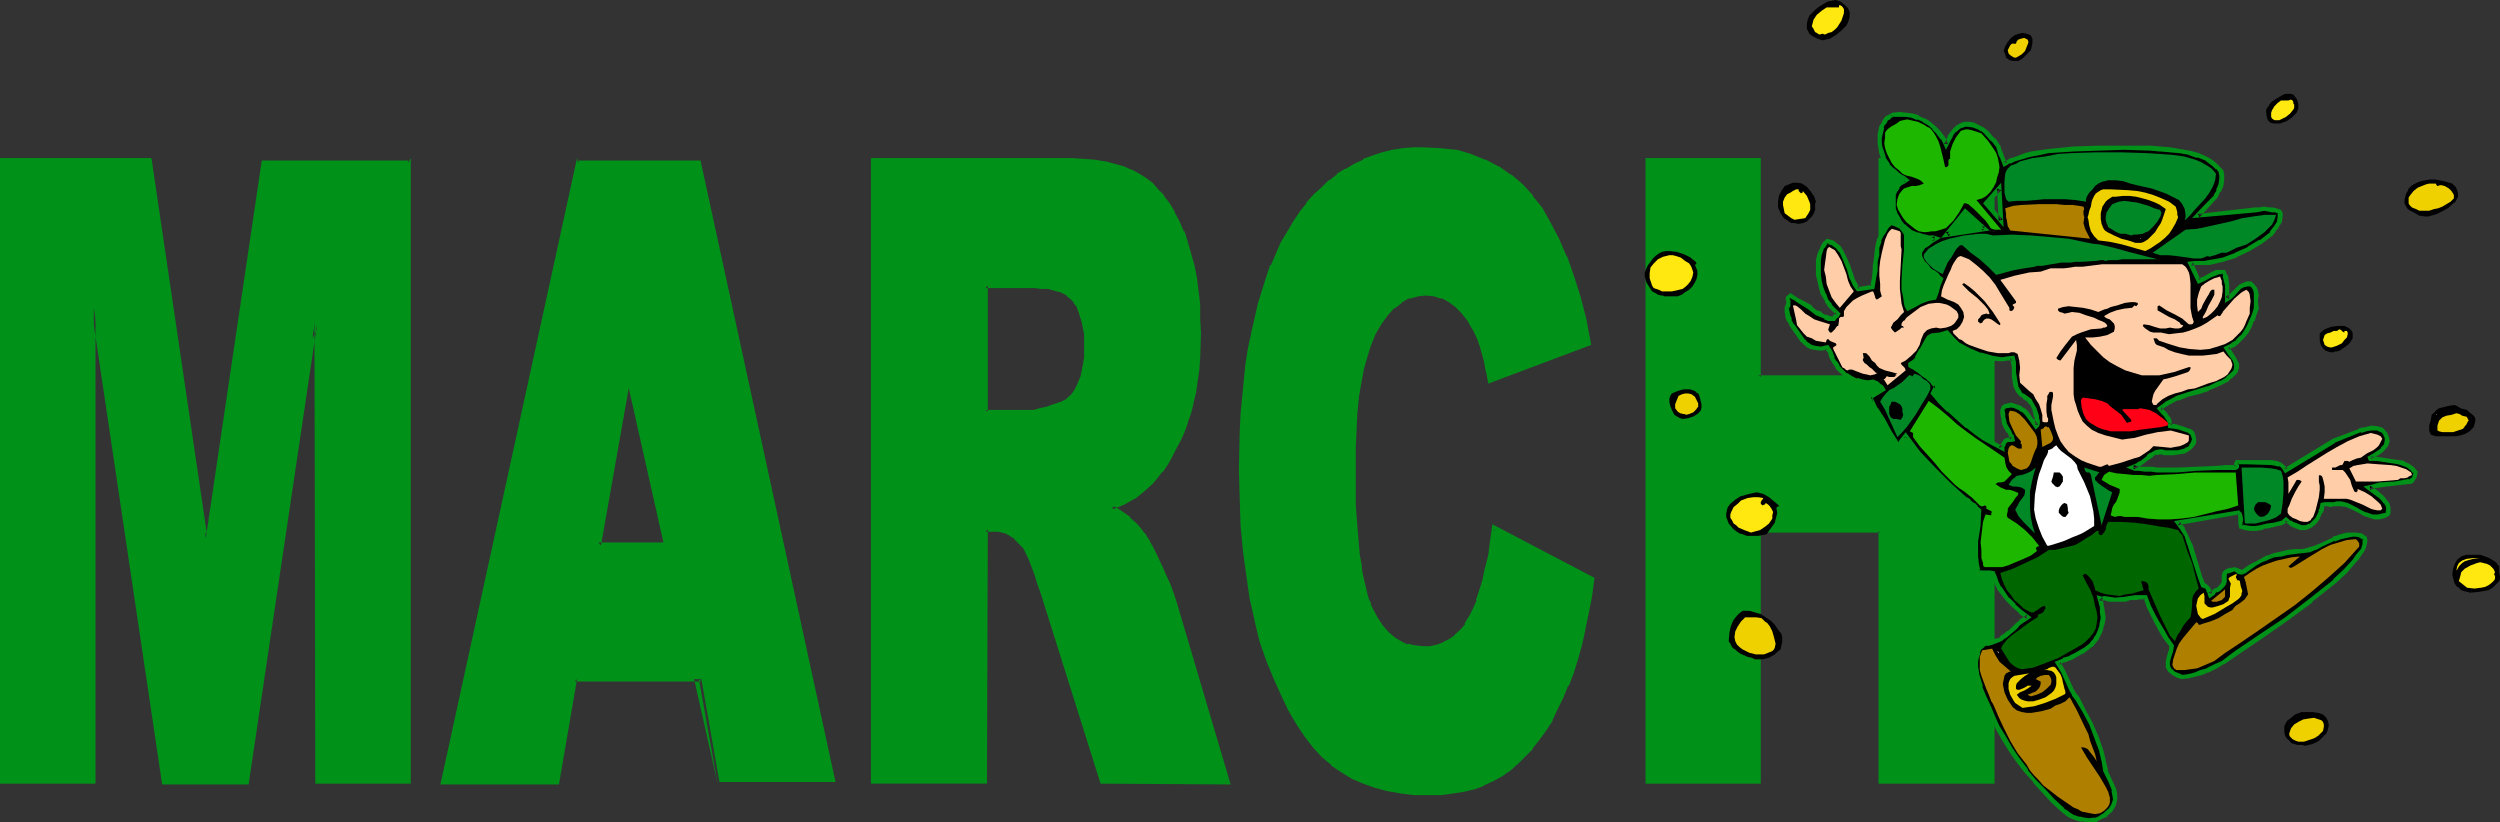 <?xml version="1.0" encoding="UTF-8" standalone="no"?>
<svg
   version="1.0"
   width="129.852mm"
   height="42.712mm"
   id="svg83"
   sodipodi:docname="03 March 9.wmf"
   xmlns:inkscape="http://www.inkscape.org/namespaces/inkscape"
   xmlns:sodipodi="http://sodipodi.sourceforge.net/DTD/sodipodi-0.dtd"
   xmlns="http://www.w3.org/2000/svg"
   xmlns:svg="http://www.w3.org/2000/svg">
  <rect width="100%" height="100%" fill="#333333" stroke="none"/>
  <sodipodi:namedview
     id="namedview83"
     pagecolor="#ffffff"
     bordercolor="#000000"
     borderopacity="0.25"
     inkscape:showpageshadow="2"
     inkscape:pageopacity="0.0"
     inkscape:pagecheckerboard="0"
     inkscape:deskcolor="#d1d1d1"
     inkscape:document-units="mm" />
  <defs
     id="defs1">
    <pattern
       id="WMFhbasepattern"
       patternUnits="userSpaceOnUse"
       width="6"
       height="6"
       x="0"
       y="0" />
  </defs>
  <path
     style="fill:#009119;fill-opacity:1;fill-rule:evenodd;stroke:none"
     d="m 323.361,31.511 h 21.816 v 42.499 h 23.917 V 31.511 h 22.139 v 122.003 h -22.139 v -49.286 h -23.917 v 49.286 h -21.816 z m -323.038,0 H 29.25 L 40.4,105.682 51.389,31.511 H 80.154 V 153.514 H 62.216 V 60.436 L 48.48,153.514 H 32.158 L 18.422,60.436 v 93.078 H 0.323 Z M 137.683,133.315 h -24.886 l -3.394,20.199 H 86.941 L 113.605,31.511 h 23.917 l 26.502,122.003 h -22.786 z m -4.525,-26.34 -7.918,-43.953 -7.757,43.953 z m 38.299,46.539 V 31.511 h 36.522 2.424 l 2.262,0.162 2.262,0.162 1.939,0.323 1.778,0.485 1.778,0.485 1.616,0.646 1.293,0.646 1.293,0.808 1.293,0.97 1.131,1.131 1.131,1.293 0.97,1.454 1.131,1.778 0.808,1.778 0.97,1.939 0.808,2.101 0.485,2.262 0.646,2.262 0.485,2.262 0.323,2.585 0.323,2.585 0.162,2.909 v 2.747 2.585 l -0.162,2.424 -0.162,2.262 -0.323,2.262 -0.323,2.101 -0.485,2.101 -0.485,1.939 -0.485,1.939 -0.808,1.778 -0.646,1.616 -0.808,1.616 -0.808,1.616 -0.97,1.454 -0.97,1.293 -0.97,1.293 -0.97,1.131 -1.616,1.454 -1.778,1.293 -1.939,1.131 -2.424,1.131 1.939,0.97 1.454,1.131 1.293,1.293 0.97,1.131 0.323,0.323 0.323,0.485 0.485,0.646 0.485,0.808 0.323,0.808 0.646,0.97 0.485,0.97 0.485,1.293 0.646,1.131 0.485,1.131 0.808,2.101 0.646,1.616 0.485,1.616 10.666,35.389 h -24.725 l -11.797,-37.328 -0.485,-1.778 -0.485,-1.454 -0.485,-1.454 -0.646,-1.293 -0.323,-1.131 -0.646,-0.97 -0.323,-0.808 -0.485,-0.485 -1.293,-1.293 -1.293,-0.97 -0.646,-0.162 -0.646,-0.323 h -0.808 l -0.646,-0.162 h -1.939 v 49.609 z m 21.978,-72.717 h 9.211 0.485 0.485 l 0.485,-0.162 0.808,-0.162 0.646,-0.323 0.97,-0.162 0.808,-0.323 1.131,-0.323 0.97,-0.646 0.97,-0.808 0.808,-1.131 0.808,-1.293 0.485,-1.616 0.485,-1.778 0.323,-1.778 v -1.939 -1.454 l -0.162,-1.454 -0.323,-2.424 -0.323,-0.97 -0.323,-1.131 -0.485,-0.808 -0.485,-0.808 -0.646,-0.808 -0.808,-0.646 -0.808,-0.485 -0.97,-0.485 -0.97,-0.323 -1.131,-0.162 -1.454,-0.162 -1.293,-0.162 h -9.696 z m 100.03,22.785 19.069,10.019 -0.485,3.393 -0.485,3.232 -0.646,3.232 -0.808,2.909 -0.808,2.909 -0.808,2.586 -0.97,2.586 -0.97,2.424 -1.131,2.262 -1.131,2.101 -1.131,1.939 -1.293,1.778 -1.293,1.778 -1.454,1.454 -1.454,1.454 -1.454,1.293 -1.616,1.131 -1.616,0.97 -1.939,0.808 -1.778,0.646 -2.101,0.485 -2.101,0.323 -2.262,0.323 h -2.262 -2.747 l -2.747,-0.323 -2.586,-0.485 -2.424,-0.646 -2.262,-0.808 -2.262,-0.97 -1.939,-1.131 -1.939,-1.454 -1.778,-1.454 -1.778,-1.939 -1.616,-2.101 -1.616,-2.424 -1.616,-2.747 -1.454,-2.909 -1.454,-3.232 -1.293,-3.555 -1.293,-3.717 -1.131,-4.04 -0.808,-4.201 -0.808,-4.525 -0.485,-4.848 -0.485,-5.009 -0.162,-5.333 -0.162,-5.494 0.162,-3.717 v -3.717 l 0.162,-3.393 0.323,-3.393 0.323,-3.393 0.323,-3.232 0.485,-3.07 0.485,-2.909 0.646,-2.909 0.808,-2.747 0.646,-2.585 0.97,-2.585 0.808,-2.424 0.97,-2.262 1.131,-2.101 1.131,-2.262 1.131,-1.939 1.293,-1.778 1.293,-1.778 1.454,-1.616 1.454,-1.293 1.454,-1.454 1.616,-1.131 1.616,-1.131 1.616,-0.97 1.778,-0.808 1.778,-0.646 1.939,-0.646 1.939,-0.485 1.939,-0.323 2.101,-0.162 h 2.101 3.232 l 3.07,0.485 2.909,0.808 2.747,0.97 2.424,1.293 2.424,1.616 2.262,1.939 1.939,2.101 1.778,2.585 1.778,2.747 1.616,3.232 1.454,3.393 1.454,3.717 1.131,4.04 1.131,4.363 0.97,4.686 -19.392,7.272 -0.162,-1.293 -0.323,-1.293 -0.162,-1.131 -0.323,-1.131 -0.485,-1.778 -0.485,-1.454 -0.97,-2.101 -1.131,-1.778 -1.131,-1.454 -1.293,-1.293 -1.454,-1.131 -1.454,-0.646 -1.454,-0.485 -1.616,-0.162 -1.778,0.162 -1.778,0.485 -1.616,0.808 -1.454,1.131 -1.293,1.454 -1.293,1.778 -1.131,2.101 -1.131,2.424 -0.646,2.101 -0.646,2.262 -0.485,2.585 -0.323,2.909 -0.485,3.07 -0.162,3.555 -0.162,3.555 v 4.04 2.424 2.424 l 0.162,2.262 v 2.262 l 0.162,2.101 0.162,1.939 0.162,1.939 0.162,1.778 0.323,1.616 0.323,1.616 0.162,1.616 0.323,1.293 0.323,1.293 0.323,1.293 0.485,0.97 0.485,1.131 0.97,1.616 0.97,1.616 1.131,1.293 1.293,0.97 1.293,0.97 1.293,0.485 1.616,0.323 1.454,0.162 1.616,-0.162 1.293,-0.162 1.454,-0.485 1.131,-0.646 1.131,-0.97 1.131,-0.97 0.97,-1.293 0.808,-1.293 0.646,-1.616 0.808,-1.778 0.646,-2.101 0.646,-2.101 0.485,-2.262 0.485,-2.424 0.485,-2.586 z"
     id="path1" />
  <path
     style="fill:#009119;fill-opacity:1;fill-rule:evenodd;stroke:none"
     d="m 323.846,31.511 -0.485,0.323 h 21.816 l -0.323,-0.323 v 42.984 h 24.725 V 31.511 l -0.485,0.323 h 22.139 l -0.485,-0.323 v 122.003 l 0.485,-0.485 h -22.139 l 0.485,0.485 v -49.771 h -24.725 v 49.771 l 0.323,-0.485 h -21.816 l 0.485,0.485 V 31.511 l -0.808,-0.485 V 153.837 h 22.624 v -49.609 l -0.485,0.323 h 23.917 l -0.323,-0.323 v 49.609 h 22.786 V 31.026 h -22.786 v 42.984 l 0.323,-0.323 h -23.917 l 0.485,0.323 V 31.026 h -22.624 z"
     id="path2" />
  <path
     style="fill:#009119;fill-opacity:1;fill-rule:evenodd;stroke:none"
     d="M 0.808,31.511 0.323,31.834 H 29.25 l -0.485,-0.323 11.635,77.08 11.474,-77.08 -0.485,0.323 H 80.154 l -0.485,-0.323 v 122.003 l 0.485,-0.485 H 62.216 l 0.485,0.485 V 60.436 h -0.97 l -13.736,93.078 0.485,-0.485 H 32.158 l 0.485,0.485 L 18.746,60.436 H 17.938 v 93.078 l 0.485,-0.485 H 0.323 l 0.485,0.485 V 31.511 L 0,31.026 V 153.837 H 18.746 V 60.436 L 17.938,60.598 31.835,153.999 H 48.803 L 62.701,60.598 61.731,60.436 61.893,153.837 H 80.638 V 31.026 L 39.915,105.521 h 0.808 L 29.734,31.026 H 0 Z"
     id="path3" />
  <path
     style="fill:#009119;fill-opacity:1;fill-rule:evenodd;stroke:none"
     d="m 138.168,132.83 h -25.694 l -3.555,20.684 0.485,-0.485 H 86.941 l 0.485,0.485 26.664,-122.003 -0.485,0.323 h 23.917 l -0.485,-0.323 26.502,122.003 0.485,-0.485 h -22.786 l 0.485,0.485 -3.555,-20.684 -0.97,0.485 3.717,20.684 L 113.281,31.026 86.456,153.999 h 23.27 l 3.555,-20.684 -0.485,0.485 h 24.886 l -0.485,-0.485 z"
     id="path4" />
  <path
     style="fill:#009119;fill-opacity:1;fill-rule:evenodd;stroke:none"
     d="m 133.643,107.298 -8.403,-46.701 -8.242,46.701 h 16.645 l -0.485,-0.808 h -15.675 l 0.485,0.646 7.757,-43.953 h -0.808 l 7.757,43.953 0.485,-0.646 z"
     id="path5" />
  <path
     style="fill:#009119;fill-opacity:1;fill-rule:evenodd;stroke:none"
     d="m 171.457,153.029 0.323,0.485 V 31.511 l -0.323,0.323 h 36.522 l 2.424,0.162 2.262,0.162 v 0 l 2.101,0.162 2.101,0.323 h -0.162 l 1.939,0.485 1.616,0.485 1.616,0.485 h -0.162 l 1.454,0.646 v 0 l 1.293,0.808 h -0.162 l 1.293,0.97 1.131,1.131 1.131,1.293 v 0 l 0.97,1.454 0.97,1.616 v 0 l 0.97,1.778 0.808,1.939 v 0 l 0.808,2.101 0.646,2.101 0.485,2.424 v -0.162 l 0.485,2.424 0.323,2.585 0.323,2.585 v -0.162 l 0.162,2.909 v 2.747 l -0.162,5.009 v -0.162 l -0.162,2.424 -0.323,2.101 -0.323,2.262 -0.485,2.101 v -0.162 l -0.485,1.939 -0.485,1.939 v -0.162 l -0.808,1.939 h 0.162 l -0.808,1.616 -0.646,1.616 -0.808,1.616 v -0.162 l -0.97,1.454 -0.97,1.454 v 0 l -0.97,1.293 V 93.24 l -0.97,1.131 -1.616,1.454 h 0.162 l -1.778,1.293 v 0 l -2.101,1.131 -3.07,1.293 2.586,1.616 1.616,1.131 -0.162,-0.162 1.293,1.293 0.97,1.131 v -0.162 l 0.323,0.485 v 0 l 0.323,0.485 0.323,0.646 0.485,0.808 v -0.162 l 0.485,0.808 0.485,0.97 0.485,1.131 1.131,2.424 0.485,0.97 0.97,2.101 h -0.162 l 0.646,1.616 0.485,1.454 10.666,35.551 0.485,-0.646 h -24.725 l 0.485,0.323 -11.797,-37.167 -0.485,-1.778 -0.646,-1.616 -0.485,-1.454 v 0 l -0.485,-1.293 -0.485,-1.131 -0.485,-0.97 -0.485,-0.808 -0.323,-0.646 h -0.162 l -1.293,-1.293 -1.293,-0.97 -0.808,-0.323 v 0 l -0.646,-0.162 h -0.162 l -0.646,-0.162 -0.808,-0.162 v 0 l -2.424,0.162 v 49.932 l 0.485,-0.485 h -21.978 l -0.485,0.808 h 22.786 l 0.162,-49.932 -0.485,0.485 h 1.939 -0.162 0.808 l 0.646,0.162 v 0 l 0.646,0.162 v 0 l 0.646,0.323 v 0 l 1.293,0.808 h -0.162 l 1.293,1.293 v 0 l 0.485,0.485 v 0 l 0.323,0.646 0.485,0.97 0.485,1.131 0.485,1.293 v 0 l 0.485,1.293 0.485,1.616 0.646,1.778 11.797,37.49 25.533,0.162 -10.666,-36.035 -0.485,-1.454 -0.646,-1.778 v 0 l -0.97,-2.101 -0.485,-1.131 -1.131,-2.424 -0.485,-0.97 -0.485,-0.97 -0.485,-0.808 v -0.162 l -0.485,-0.646 -0.323,-0.646 -0.485,-0.485 v 0 l -0.323,-0.485 v 0 l -0.97,-1.131 -1.293,-1.131 v -0.162 l -1.616,-1.131 -1.778,-1.131 -0.162,0.808 2.424,-0.97 1.939,-1.131 h 0.162 l 1.778,-1.454 v 0 l 1.616,-1.454 0.97,-1.131 v 0 l 0.97,-1.293 h 0.162 l 0.97,-1.454 0.808,-1.454 v 0 l 0.808,-1.616 0.808,-1.454 0.808,-1.778 v 0 l 0.646,-1.778 v -0.162 l 0.646,-1.778 0.485,-1.939 v -0.162 l 0.485,-1.939 0.323,-2.262 0.323,-2.262 0.162,-2.262 v 0 l 0.162,-5.009 -0.162,-2.747 v -2.909 0 l -0.323,-2.585 -0.323,-2.585 -0.485,-2.424 v 0 l -0.646,-2.262 -0.646,-2.262 -0.646,-2.101 h -0.162 l -0.808,-1.939 -0.97,-1.778 v -0.162 l -0.97,-1.616 -1.131,-1.454 v -0.162 l -1.131,-1.131 -1.131,-1.293 -1.293,-0.97 v 0 l -1.293,-0.808 v 0 l -1.454,-0.808 h -0.162 l -1.454,-0.646 -1.778,-0.485 -1.778,-0.485 h -0.162 l -1.939,-0.323 -2.101,-0.162 h -0.162 l -2.262,-0.162 h -2.424 -37.006 V 153.837 Z"
     id="path6" />
  <path
     style="fill:#009119;fill-opacity:1;fill-rule:evenodd;stroke:none"
     d="m 192.95,81.282 h 10.181 l 0.485,-0.162 v 0 h 0.646 v 0 l 0.646,-0.162 0.808,-0.323 0.808,-0.162 0.97,-0.323 1.131,-0.485 v 0 l 0.97,-0.646 h 0.162 l 0.97,-0.808 0.97,-1.131 0.646,-1.454 0.646,-1.616 v 0 l 0.485,-1.778 v 0 l 0.323,-1.939 v 0 -1.939 -1.454 l -0.162,-1.454 v 0 l -0.323,-2.424 v 0 l -0.323,-1.131 -0.485,-0.97 v -0.162 l -0.485,-0.808 v -0.162 l -0.485,-0.808 v 0 l -0.646,-0.808 v 0 l -0.808,-0.646 -0.808,-0.646 v 0 l -0.97,-0.323 -0.162,-0.162 -1.131,-0.323 -1.131,-0.162 v 0 l -1.293,-0.162 h -0.162 -1.293 -10.181 v 25.532 l 0.97,-0.485 V 56.073 l -0.485,0.485 h 9.696 l 1.293,0.162 v 0 h 1.293 v 0 l 1.131,0.323 1.131,0.323 -0.162,-0.162 0.97,0.485 v 0 l 0.808,0.485 h -0.162 l 0.808,0.646 v 0 l 0.646,0.646 h -0.162 l 0.646,0.808 v 0 l 0.323,0.97 v -0.162 l 0.323,1.131 0.323,0.97 v 0 l 0.485,2.424 v -0.162 1.454 1.454 1.939 -0.162 l -0.323,1.939 v -0.162 l -0.323,1.778 v 0 l -0.646,1.616 -0.646,1.293 v 0 l -0.808,1.131 v -0.162 l -0.808,0.808 v 0 l -0.97,0.485 v 0 l -0.97,0.323 -0.97,0.323 -0.808,0.323 -0.808,0.162 -0.808,0.162 h 0.162 l -0.646,0.162 v 0 l -0.485,0.162 h 0.162 -9.696 l 0.485,0.323 z"
     id="path7" />
  <path
     style="fill:#009119;fill-opacity:1;fill-rule:evenodd;stroke:none"
     d="m 293.788,103.743 -0.646,0.323 19.23,10.019 -0.323,-0.485 -0.485,3.393 -0.485,3.232 -0.646,3.07 v 0 l -0.808,3.07 -0.808,2.747 -0.808,2.747 -0.97,2.424 h 0.162 l -1.131,2.424 -0.97,2.262 -1.131,2.101 v 0 l -1.293,1.778 -1.293,1.939 -1.293,1.616 h 0.162 l -1.454,1.454 -1.454,1.454 h 0.162 l -1.616,1.293 v -0.162 l -1.616,1.293 -1.616,0.808 h 0.162 l -1.939,0.97 0.162,-0.162 -1.939,0.646 -2.101,0.485 h 0.162 l -2.101,0.485 -2.262,0.162 v 0 l -2.262,0.162 -2.747,-0.162 v 0 l -2.747,-0.323 -2.586,-0.323 h 0.162 l -2.424,-0.646 -2.262,-0.97 v 0.162 l -2.101,-0.97 v 0 l -2.101,-1.293 -1.778,-1.293 v 0 l -1.778,-1.454 -1.778,-1.939 0.162,0.162 -1.778,-2.262 -1.616,-2.424 -1.616,-2.586 v 0 l -1.454,-2.909 -1.293,-3.232 v 0 l -1.293,-3.393 -1.293,-3.878 -1.131,-4.04 v 0.162 l -0.808,-4.363 -0.808,-4.525 -0.646,-4.686 -0.323,-5.009 v 0 l -0.323,-5.333 v -5.494 l 0.162,-7.433 0.162,-3.393 v 0 l 0.162,-3.393 0.323,-3.393 0.485,-3.07 0.485,-3.07 0.485,-3.07 v 0.162 l 0.646,-2.909 0.646,-2.747 0.808,-2.585 0.808,-2.585 0.97,-2.424 v 0 l 0.97,-2.262 0.97,-2.101 1.131,-2.101 v 0 l 1.293,-1.939 1.293,-1.939 1.293,-1.616 h -0.162 l 1.454,-1.616 1.454,-1.454 1.454,-1.293 v 0 l 1.454,-1.131 v 0 l 1.778,-1.131 h -0.162 l 1.616,-0.97 1.778,-0.808 v 0.162 l 1.778,-0.808 v 0 l 1.939,-0.485 1.939,-0.485 h -0.162 l 1.939,-0.323 2.101,-0.162 v 0 l 2.101,-0.162 3.232,0.162 h -0.162 l 3.07,0.485 v 0 l 2.909,0.808 2.747,0.97 v 0 l 2.424,1.293 v 0 l 2.262,1.454 v 0 l 2.262,1.939 1.939,2.101 h -0.162 l 1.939,2.424 1.778,2.909 v -0.162 l 1.616,3.232 1.454,3.393 -0.162,-0.162 1.454,3.878 1.131,4.04 1.131,4.201 v 0 l 1.131,4.686 0.323,-0.485 -19.392,7.433 0.485,0.323 -0.162,-1.293 -0.323,-1.293 v -0.162 l -0.323,-1.131 -0.162,-0.97 -0.485,-1.778 -0.485,-1.616 h -0.162 l -0.97,-2.101 v 0 l -1.131,-1.778 -1.131,-1.616 v 0 l -1.293,-1.293 -0.162,-0.162 -1.293,-0.97 -1.616,-0.646 v -0.162 l -1.616,-0.485 -1.616,-0.162 -1.939,0.162 v 0 l -1.778,0.485 -1.616,0.97 -1.454,1.131 h -0.162 l -1.293,1.454 -0.162,0.162 -1.131,1.778 v 0 l -1.293,2.101 -0.97,2.424 v 0 l -0.808,2.101 -0.646,2.424 v 0 l -0.485,2.585 -0.323,2.909 -0.485,3.07 v 0 l -0.162,3.555 -0.162,3.555 v 4.04 2.424 2.424 l 0.162,2.262 0.162,2.262 v 2.101 l 0.162,1.939 v 0.162 l 0.162,1.778 0.323,1.939 0.162,1.616 0.323,1.616 0.162,1.454 v 0.162 l 0.323,1.293 0.485,1.293 0.323,1.131 0.323,1.131 v 0 l 0.485,1.131 0.97,1.616 v 0.162 l 1.131,1.454 v 0.162 l 1.131,1.293 1.293,1.131 1.293,0.808 h 0.162 l 1.293,0.646 1.616,0.323 1.616,0.162 v 0 l 1.616,-0.162 1.454,-0.323 1.293,-0.323 0.162,-0.162 1.293,-0.646 1.131,-0.808 v -0.162 l 1.131,-0.97 v 0 l 0.97,-1.293 v 0 l 0.808,-1.454 v 0 l 0.808,-1.616 0.808,-1.778 v 0 l 0.646,-2.101 0.646,-2.101 0.485,-2.262 v 0 l 0.485,-2.585 0.485,-2.586 0.323,-2.747 -0.808,-0.808 -0.485,3.393 -0.323,2.586 -0.646,2.586 v -0.162 l -0.485,2.424 -0.646,2.101 -0.646,1.939 h 0.162 l -0.808,1.778 -0.808,1.616 v -0.162 l -0.808,1.454 h 0.162 l -0.97,1.131 v 0 l -1.131,0.97 h 0.162 l -1.131,0.808 v 0 l -1.293,0.646 h 0.162 l -1.293,0.485 -1.454,0.323 h 0.162 -1.616 0.162 l -1.616,-0.162 -1.454,-0.323 v 0.162 l -1.293,-0.646 v 0 l -1.293,-0.808 v 0 l -1.131,-0.97 -1.131,-1.293 v 0 l -0.97,-1.454 v 0 l -0.97,-1.778 -0.485,-0.97 h 0.162 l -0.485,-0.97 -0.323,-1.131 -0.323,-1.454 -0.323,-1.293 v 0 l -0.323,-1.454 -0.162,-1.616 -0.323,-1.616 -0.162,-1.778 -0.162,-1.939 v 0 l -0.162,-1.939 -0.162,-2.101 -0.162,-2.262 V 96.795 94.371 91.947 87.907 l 0.162,-3.555 0.162,-3.555 v 0.162 l 0.323,-3.232 0.485,-2.747 0.485,-2.585 v 0 l 0.646,-2.262 0.646,-2.101 v 0 l 0.97,-2.424 1.131,-1.939 v 0 l 1.293,-1.778 v 0 l 1.293,-1.454 v 0.162 l 1.454,-1.131 h -0.162 l 1.616,-0.97 v 0.162 l 1.778,-0.485 h -0.162 l 1.778,-0.162 h -0.162 l 1.616,0.162 v 0 l 1.454,0.485 v -0.162 l 1.454,0.808 v 0 l 1.293,0.97 v 0 l 1.293,1.293 -0.162,-0.162 1.293,1.616 0.97,1.778 v -0.162 l 0.97,2.101 v 0 l 0.485,1.454 0.485,1.778 0.323,1.131 0.162,1.131 v 0 l 0.323,1.293 0.323,1.778 20.2,-7.595 -0.97,-5.171 v 0 l -1.131,-4.363 -1.293,-4.04 -1.293,-3.717 -0.162,-0.162 -1.454,-3.393 -1.616,-3.07 v 0 l -1.616,-2.909 -1.939,-2.424 v -0.162 l -1.939,-2.101 -2.262,-1.939 h -0.162 l -2.262,-1.616 h -0.162 l -2.424,-1.293 h -0.162 l -2.747,-1.131 -2.747,-0.808 h -0.162 l -3.07,-0.323 v 0 l -3.232,-0.162 h -2.101 -0.162 l -1.939,0.162 -2.101,0.323 v 0 l -1.939,0.485 -1.939,0.646 v 0 l -1.778,0.646 v 0.162 l -1.778,0.808 -1.616,0.97 h -0.162 l -1.616,0.97 v 0.162 l -1.454,1.131 h -0.162 l -1.454,1.454 -1.454,1.293 -1.454,1.616 v 0.162 l -1.293,1.616 -1.293,1.939 -1.131,1.939 v 0 l -1.293,2.101 -0.97,2.262 -0.97,2.262 h -0.162 l -0.808,2.424 -0.808,2.585 -0.808,2.585 -0.646,2.909 -0.646,2.747 v 0.162 l -0.646,2.909 -0.485,3.07 -0.323,3.232 -0.323,3.232 -0.323,3.393 v 0.162 l -0.162,3.393 -0.162,7.433 0.162,5.494 0.162,5.333 v 0 l 0.485,5.171 0.646,4.686 0.646,4.525 0.97,4.201 v 0.162 l 0.97,4.04 1.293,3.717 1.454,3.555 v 0 l 1.454,3.232 1.454,3.07 v 0 l 1.616,2.747 1.616,2.424 1.616,2.101 v 0 l 1.778,1.939 1.778,1.454 v 0.162 l 1.939,1.293 2.101,1.293 v 0 l 2.262,0.97 v 0 l 2.262,0.808 2.424,0.646 v 0 l 2.747,0.485 2.586,0.323 h 0.162 2.747 2.262 0.162 l 2.262,-0.323 2.101,-0.323 v 0 l 2.101,-0.485 1.778,-0.646 0.162,-0.162 1.778,-0.808 v 0 l 1.778,-0.97 1.616,-1.131 v 0 l 1.454,-1.293 v 0 l 1.454,-1.454 1.454,-1.454 v -0.162 l 1.293,-1.616 1.293,-1.778 1.293,-1.939 v -0.162 l 0.97,-2.101 1.131,-2.262 0.97,-2.424 h 0.162 l 0.97,-2.586 0.808,-2.586 0.808,-2.909 0.646,-2.909 v -0.162 l 0.646,-3.07 0.646,-3.232 0.485,-3.717 -20.038,-10.504 z"
     id="path8" />
  <path
     style="fill:#000000;fill-opacity:1;fill-rule:evenodd;stroke:none"
     d="m 382.184,46.054 7.434,-1.131 -3.878,-3.393 z m 43.794,37.005 v 0.485 l 0.97,0.162 0.97,0.162 1.778,0.808 0.485,0.162 0.323,0.323 0.162,0.485 v 0.646 0.323 l -0.162,0.485 -0.485,0.646 -0.646,0.485 -0.646,0.323 -0.97,0.162 -0.97,0.162 h -1.939 l -0.323,-0.162 h -0.646 l -0.808,0.162 -0.646,0.323 -0.808,0.646 -1.454,1.131 -0.646,0.485 -0.808,0.323 0.485,0.162 0.646,0.162 h 1.131 1.293 l 1.131,0.162 h 4.04 l 3.878,-0.162 3.878,-0.323 h 1.778 1.939 0.162 v -0.162 -0.162 -0.323 l 0.162,-0.323 h 1.454 5.333 l 0.808,0.162 0.808,0.162 0.646,0.646 0.485,0.646 9.373,-5.817 5.171,-2.101 1.131,-0.323 1.131,-0.162 1.293,0.162 0.485,0.162 0.485,0.162 0.485,0.646 0.323,0.808 v 0.646 l -0.162,0.808 -0.808,0.808 -0.646,0.646 -0.97,0.485 -0.808,0.485 v 0.162 l 0.162,0.162 h 0.323 l 0.485,-0.162 0.485,0.162 2.101,0.162 2.101,0.323 0.97,0.323 0.808,0.485 0.808,0.485 0.646,0.808 v 0.646 l -0.323,0.646 -0.485,0.323 -0.323,0.162 h -0.323 l -2.586,0.323 -2.747,0.323 -1.131,0.323 -1.131,0.323 1.131,0.646 1.131,0.97 0.485,0.485 0.485,0.646 0.323,0.485 0.323,0.808 -0.162,0.646 -0.162,0.323 -0.162,0.162 -0.808,0.323 -0.646,0.162 h -0.646 l -0.808,-0.162 -1.293,-0.323 -1.131,-0.646 -0.646,-0.323 -0.646,-0.323 -1.131,-0.646 -1.293,-0.162 h -0.646 l -0.646,0.162 h -0.646 -0.485 l -0.646,-0.162 -0.323,0.162 -0.323,0.808 -0.162,0.646 -0.646,1.293 -0.646,0.808 -0.808,0.646 -0.808,0.323 h -0.485 -0.485 l -1.616,-0.646 -0.646,-0.323 -0.646,-0.646 -0.485,0.485 -0.485,0.323 -1.293,0.323 -1.454,0.162 -0.646,0.162 -0.485,0.162 -0.97,0.162 h -1.131 l -1.131,-0.162 -0.808,-0.162 v -0.808 -0.646 -0.646 l -0.162,-0.323 -0.323,-0.323 -11.797,1.939 0.97,1.293 0.646,1.293 0.646,1.616 0.485,1.454 0.97,3.393 0.485,1.616 0.646,1.616 0.485,0.162 0.485,0.323 0.162,0.485 0.162,0.485 v 0.323 l 0.162,0.162 0.808,-0.646 0.323,-0.323 0.485,-0.162 0.808,-0.808 0.323,-0.485 v -0.162 -0.323 -0.97 l 0.162,-0.323 0.323,-0.485 0.646,-0.162 h 0.323 l 0.485,-0.323 0.485,0.162 0.162,0.162 0.323,0.162 0.323,0.162 h 0.323 l 0.162,-0.162 1.293,-0.808 1.131,-0.646 1.131,-0.646 1.131,-0.485 1.454,-0.646 1.293,-0.162 1.454,-0.323 1.293,-0.162 h 1.454 l 1.293,-0.323 1.293,-0.485 1.131,-0.485 2.424,-1.131 1.293,-0.485 1.454,-0.323 0.808,-0.162 h 0.97 l 0.808,0.323 0.646,0.323 0.162,0.646 v 0.646 l -0.323,0.646 -0.162,0.646 -0.808,1.131 -0.485,0.485 -0.323,0.485 -1.778,1.939 -2.101,1.939 -4.686,3.717 -4.686,3.717 -5.01,3.393 -4.848,3.232 -2.747,1.939 -1.454,0.808 -1.454,0.646 -1.293,0.485 -1.131,0.485 -1.293,0.162 -1.293,0.162 -0.808,-0.323 -0.97,-0.323 -0.646,-0.646 -0.485,-0.646 0.162,-1.131 0.162,-1.131 0.323,-0.97 0.162,-0.97 -0.97,-1.293 -0.808,-1.454 -0.97,-1.616 -0.97,-1.616 -0.808,-1.616 -0.646,-1.939 h -0.97 l -0.97,0.162 -0.97,0.162 -0.97,0.162 -2.101,0.162 -0.97,-0.162 -1.131,-0.162 h -0.162 -0.323 -0.323 l 0.323,1.778 0.162,0.808 0.162,1.131 -0.162,0.97 -0.162,1.131 -0.485,0.97 -0.485,0.808 -0.485,0.808 -0.646,0.808 -0.808,0.646 -0.97,0.646 -1.131,0.646 -1.131,0.485 -1.293,0.485 -1.131,0.485 0.97,1.778 1.778,3.555 0.323,0.808 0.646,0.808 1.454,2.586 1.293,2.424 1.131,2.586 0.97,2.747 0.323,1.939 0.485,1.939 0.808,1.939 0.808,1.939 0.162,0.808 0.162,1.131 -0.323,0.97 -0.646,0.97 -0.97,0.808 -0.97,0.646 -1.131,0.485 -1.293,0.162 -1.131,-0.323 h -0.485 -0.485 l -0.808,-0.323 -0.646,-0.485 -0.808,-0.485 -0.646,-0.485 -1.939,-1.778 -1.778,-1.939 -1.778,-1.939 -1.778,-2.101 -1.454,-1.939 -1.454,-2.262 -1.454,-2.101 -1.293,-2.101 -0.646,-1.939 -0.808,-1.939 -0.97,-1.939 -0.808,-2.101 -0.646,-2.101 -0.162,-1.939 v -0.97 -0.97 l 0.323,-0.97 0.323,-0.97 0.646,-0.323 0.646,-0.323 0.646,-0.162 0.485,-0.162 1.293,-0.323 0.485,-0.323 0.485,-0.485 1.131,-0.646 0.97,-0.97 0.646,-0.646 0.646,-0.485 1.454,-0.97 -1.454,-1.131 -1.293,-1.131 -1.293,-1.293 -0.97,-1.454 -0.646,-0.808 -0.485,-0.97 -0.485,-0.97 -0.323,-0.97 h -0.646 -0.808 -0.808 l -0.646,-0.162 -0.323,-1.616 -0.162,-1.454 V 107.783 l 0.162,-1.616 0.323,-3.07 0.323,-2.909 -0.646,-0.485 -0.646,-0.646 -0.808,-0.485 -0.485,-0.485 -1.778,-1.454 -1.616,-1.454 -3.07,-3.07 -2.909,-3.07 -2.586,-3.393 -0.808,0.97 -0.323,0.485 h -0.323 -0.162 l -1.454,-2.262 -1.454,-2.262 -1.293,-2.262 -1.131,-2.262 1.293,-0.808 1.131,-0.808 -0.323,-0.485 -0.485,-0.323 -0.485,-0.323 -0.485,-0.323 h -1.131 -1.131 l -1.131,-0.323 -0.97,-0.485 -1.131,-0.485 -0.808,-0.808 -0.808,-0.808 -0.646,-0.97 -0.323,-0.808 -0.323,-0.808 -0.323,-0.646 -0.323,-0.646 -1.293,0.162 -1.293,-0.162 -0.646,-0.162 -0.485,-0.323 -0.646,-0.323 -0.323,-0.485 -1.293,-1.454 -0.97,-1.616 -0.485,-0.808 -0.323,-0.808 -0.162,-0.97 -0.162,-0.97 0.323,-0.323 V 59.466 59.143 58.659 58.335 l 0.485,-0.162 1.293,0.646 1.293,0.808 1.293,0.808 1.293,0.97 0.808,0.323 0.808,0.485 0.808,0.323 h 0.808 l 0.485,-0.485 0.485,-0.485 -0.485,-0.323 -0.323,-0.323 -0.808,-0.808 -0.646,-1.131 -0.646,-1.131 -0.485,-1.293 -0.323,-1.454 -0.162,-1.293 V 52.518 51.225 l 0.162,-1.293 0.646,-1.454 0.323,-0.646 0.646,-0.485 0.808,0.323 0.808,0.485 0.646,0.485 0.485,0.646 0.808,1.616 0.323,0.808 0.323,0.646 0.646,2.424 0.485,0.97 0.646,1.131 2.909,-0.485 0.162,-1.778 0.323,-1.616 v -0.808 -0.808 l 0.323,-1.454 v -1.454 l 0.485,-1.293 0.485,-1.293 0.808,-1.131 0.323,-0.485 0.646,-0.485 h 0.485 l 0.485,0.162 0.97,0.485 0.646,0.808 0.323,0.323 0.162,0.485 v 1.616 1.454 l -0.323,3.07 -0.162,3.07 v 1.454 l 0.162,1.616 0.323,1.131 v 0.646 l 0.323,0.485 1.293,-0.646 1.131,-0.646 1.293,-0.485 0.646,-0.323 h 0.808 l 0.323,-0.97 0.485,-1.778 0.485,-0.97 -0.485,-0.323 -0.323,-0.485 -0.485,-0.485 -0.646,-0.162 -0.485,-0.485 -0.323,-0.485 -0.808,-0.97 -0.485,-0.97 -0.162,-0.485 0.162,-0.646 0.646,-0.808 0.646,-0.646 0.808,-0.485 0.808,-0.485 -0.485,-0.162 h -0.485 l -0.485,-0.162 h -0.485 l -0.808,-0.162 -0.808,-0.323 -0.646,-0.323 -0.808,-0.323 -0.646,-0.485 -0.646,-0.646 -0.646,-0.646 -0.485,-0.808 -0.323,-0.808 -0.323,-0.97 -0.162,-0.97 v -0.97 l 0.162,-0.808 0.162,-0.97 0.485,-0.808 0.646,-0.646 0.485,-0.162 0.646,-0.323 -0.485,-0.485 -0.646,-0.323 -0.646,-0.323 -0.485,-0.485 -0.808,-0.646 -0.646,-0.646 -0.485,-0.808 -0.323,-0.646 -0.323,-0.97 -0.323,-0.97 V 28.117 27.148 26.34 l 0.162,-0.808 0.162,-0.646 0.323,-0.646 0.323,-0.646 0.485,-0.485 0.485,-0.323 0.646,-0.323 h 1.293 1.131 l 1.293,0.323 1.131,0.323 1.131,0.485 0.97,0.646 0.97,0.808 0.808,0.808 0.97,1.293 0.323,0.646 0.323,0.646 0.646,-1.454 0.485,-0.646 0.485,-0.646 0.646,-0.646 0.646,-0.323 0.646,-0.323 h 0.97 l 0.97,0.162 0.808,0.323 0.808,0.485 0.808,0.646 1.293,1.454 1.131,1.293 0.323,0.97 0.323,0.97 0.485,1.454 0.97,-0.485 0.97,-0.323 2.262,-0.808 1.131,-0.323 1.131,-0.162 2.262,-0.323 5.01,-0.485 4.848,-0.162 h 5.01 5.01 l 1.939,0.162 1.939,0.162 1.939,0.323 1.778,0.323 1.778,0.485 1.616,0.646 0.808,0.485 0.808,0.646 0.646,0.646 0.646,0.808 0.162,0.646 v 0.646 l -0.162,1.293 -0.485,1.131 -0.646,1.131 -1.616,1.778 -1.778,1.939 11.474,-1.131 0.646,-0.162 h 0.808 0.808 l 0.808,0.162 0.808,0.162 0.646,0.162 0.162,0.485 v 0.485 l -0.162,0.97 -0.485,0.97 -0.646,0.646 -0.485,0.808 -0.646,0.485 -1.293,1.131 -2.424,1.454 -2.586,1.131 -2.424,0.808 -2.747,0.646 -0.97,0.162 h -1.778 -0.97 l 1.616,3.393 1.131,-0.485 1.131,-0.646 1.293,-0.485 0.646,-0.162 h 0.646 l 0.323,0.646 0.162,0.646 0.323,1.454 v 1.293 l -0.162,1.293 0.646,-0.323 0.485,-0.485 0.97,-1.131 0.485,-0.485 0.646,-0.323 0.646,-0.162 h 0.808 l 0.485,0.485 0.323,0.485 0.323,0.646 v 0.646 0.646 0.646 1.293 l -0.323,1.131 -0.485,1.131 -0.485,1.131 -0.646,1.131 -0.808,0.97 -0.97,0.97 -0.97,0.646 -1.131,0.646 0.646,1.131 0.808,0.97 0.323,0.485 0.162,0.646 v 0.646 l -0.162,0.646 -0.808,0.808 -0.808,0.646 -0.808,0.646 -0.97,0.485 -2.101,0.808 -1.939,0.646 -2.101,0.485 -1.939,0.808 -1.778,0.808 -0.808,0.646 -0.808,0.646 0.485,0.485 0.646,0.646 0.646,0.808 v 0.485 z m -33.128,-39.752 -0.323,-6.302 -2.586,2.909 z m 0.162,44.6 v -0.162 l 0.323,-0.485 V 87.099 l 0.162,-0.323 0.162,-0.162 0.485,-0.323 h 0.485 0.485 l -0.323,-0.808 -0.323,-0.808 -0.646,-0.808 -0.323,-0.646 -0.162,-1.293 -0.162,-0.808 -0.162,-0.646 0.323,-0.485 0.323,-0.162 1.131,-0.323 0.97,0.162 0.646,0.485 0.808,0.323 0.646,0.646 0.97,1.293 0.97,1.293 0.162,-0.162 V 83.221 82.736 l -0.162,-0.485 v -0.485 l -0.323,-1.454 -0.646,-1.131 -0.323,-0.485 -0.646,-0.485 -0.485,-0.485 -0.646,-0.323 -0.646,-0.646 -0.323,-0.808 -0.162,-0.97 -0.162,-0.97 v -0.97 -0.97 l -0.162,-0.97 -0.162,-0.808 -0.97,0.162 h -1.131 l -2.101,-0.162 -2.262,-0.646 -2.101,-0.808 -2.101,-1.131 -0.646,-0.646 -0.646,-0.646 -0.97,-1.131 -1.454,0.323 -1.454,0.162 -0.646,0.485 -0.485,0.808 -0.808,1.616 -0.97,1.616 -0.646,0.646 -0.808,0.485 0.162,0.323 0.162,0.162 0.485,0.323 1.131,0.646 0.97,0.808 0.646,0.485 0.646,0.485 0.485,0.646 0.646,0.646 -0.323,0.485 -0.485,0.646 1.454,1.778 1.616,1.616 1.939,1.616 1.778,1.616 1.778,1.293 1.616,0.97 1.616,1.131 z"
     id="path9" />
  <path
     style="fill:#009119;fill-opacity:1;fill-rule:evenodd;stroke:none"
     d="m 381.052,46.701 9.534,-1.454 -4.848,-4.363 -4.686,5.817 1.454,-0.323 3.555,-4.686 -0.646,0.162 3.878,3.393 0.323,-0.808 -7.595,1.131 0.485,0.808 z"
     id="path10" />
  <path
     style="fill:#009119;fill-opacity:1;fill-rule:evenodd;stroke:none"
     d="m 425.492,83.221 0.162,0.808 1.293,0.162 0.97,0.162 h -0.162 l 1.939,0.646 h -0.162 l 0.485,0.323 -0.162,-0.162 0.323,0.323 -0.162,-0.162 0.162,0.485 0.162,0.485 v -0.162 l -0.162,0.485 v 0 l -0.162,0.323 0.162,-0.162 -0.485,0.646 h 0.162 l -0.646,0.485 v -0.162 l -0.646,0.485 0.162,-0.162 -1.131,0.323 h 0.162 -0.97 -1.939 0.162 l -0.485,-0.162 h -0.646 l -0.808,0.162 -0.808,0.485 h -0.162 l -0.646,0.485 v 0.162 l -1.454,1.131 v -0.162 l -0.646,0.485 v 0 l -1.939,0.808 1.616,0.646 h 0.646 0.162 l 1.131,0.162 h 1.293 v 0 l 1.131,0.162 h 4.04 l 3.878,-0.323 3.878,-0.162 h 1.778 1.939 l 0.323,-0.162 0.323,-0.323 v -0.485 -0.323 l -0.162,0.323 0.162,-0.323 -0.323,0.162 h 1.454 l 5.333,0.162 h -0.162 l 0.97,0.162 h -0.162 l 0.808,0.162 v -0.162 l 0.646,0.646 -0.162,-0.162 0.646,0.97 9.858,-5.979 h -0.162 l 5.171,-2.101 v 0.162 l 1.131,-0.323 h -0.162 l 1.131,-0.162 v 0 h 1.293 -0.162 l 0.485,0.323 -0.162,-0.162 0.646,0.323 -0.162,-0.162 0.485,0.646 -0.162,-0.162 0.323,0.646 v 0 0.646 -0.162 l -0.162,0.808 0.162,-0.162 -0.808,0.808 h 0.162 l -0.808,0.646 0.162,-0.162 -0.97,0.646 -1.131,0.646 0.162,0.485 v 0 l 0.162,0.323 h 0.808 0.485 -0.162 0.323 l 2.101,0.323 2.101,0.323 v 0 l 0.97,0.323 v 0 l 0.808,0.323 v 0 l 0.808,0.646 -0.162,-0.162 0.646,0.808 v -0.485 l -0.162,0.808 V 93.24 l -0.162,0.646 v -0.162 l -0.485,0.323 h 0.162 l -0.323,0.162 0.162,-0.162 h -0.323 l -2.586,0.485 -2.747,0.162 h -0.162 l -1.131,0.323 -2.101,0.485 1.939,1.454 1.131,0.808 v 0 l 0.485,0.485 0.485,0.646 v -0.162 l 0.323,0.646 v -0.162 l 0.162,0.808 v -0.323 l -0.162,0.808 0.162,-0.162 -0.162,0.323 0.162,-0.162 -0.323,0.162 h 0.162 l -0.808,0.162 -0.646,0.162 h 0.162 -0.646 v 0 h -0.646 v 0 l -1.293,-0.485 0.162,0.162 -1.293,-0.646 -0.485,-0.323 -0.646,-0.323 -1.293,-0.646 -1.293,-0.323 h -0.808 l -0.646,0.162 h -0.646 0.162 -0.646 -0.646 l -0.808,0.162 -0.162,0.97 -0.323,0.646 h 0.162 l -0.646,1.293 v 0 l -0.646,0.646 v 0 l -0.646,0.646 v -0.162 l -0.97,0.485 0.323,-0.162 h -0.485 v 0 h -0.485 0.162 l -1.616,-0.646 0.162,0.162 -0.646,-0.485 v 0.162 l -0.97,-0.808 -0.808,0.646 h 0.162 l -0.485,0.162 v 0 l -1.293,0.323 v 0 l -1.293,0.162 -0.646,0.162 v 0 l -0.646,0.162 v 0 l -0.97,0.162 h 0.162 -1.131 v 0 l -0.97,-0.162 v 0 l -0.808,-0.162 0.323,0.323 -0.162,-0.646 v 0.162 l 0.162,-0.808 -0.162,-0.808 -0.162,-0.485 -0.485,-0.485 -12.766,2.101 1.293,1.778 v 0 l 0.808,1.293 0.485,1.616 v -0.162 l 0.485,1.616 1.616,5.009 v 0 l 0.646,1.778 0.646,0.323 v -0.162 l 0.323,0.323 h -0.162 l 0.323,0.323 h -0.162 l 0.323,0.485 v -0.162 0.485 l 0.323,0.646 1.131,-0.808 v -0.162 l 0.323,-0.323 v 0.162 l 0.646,-0.323 0.808,-0.808 v 0 l 0.323,-0.485 0.162,-0.485 v -0.485 0.162 -0.97 0.162 -0.485 0.162 l 0.323,-0.323 -0.323,0.162 0.808,-0.162 h -0.162 l 0.485,-0.162 0.485,-0.162 h -0.323 l 0.485,0.162 v 0 h 0.162 -0.162 l 0.323,0.323 0.646,0.162 h 0.323 l 0.323,-0.162 h 0.162 l 1.131,-0.808 1.131,-0.808 v 0 l 1.131,-0.646 1.293,-0.485 h -0.162 l 1.293,-0.485 v 0 l -1.454,-0.323 h -0.162 l -1.131,0.646 -1.131,0.646 h -0.162 l -1.131,0.646 -1.131,0.808 v 0 l -0.323,0.162 0.323,-0.162 h -0.323 0.162 l -0.485,-0.162 0.323,0.162 -0.323,-0.162 -0.323,-0.162 -0.646,-0.162 -0.646,0.162 h 0.162 -0.485 v 0 l -0.808,0.323 -0.485,0.485 -0.162,0.646 v 0.97 0.323 -0.162 0.323 -0.162 l -0.323,0.485 0.162,-0.162 -0.808,0.808 h 0.162 l -0.646,0.162 -0.323,0.323 v 0 l -0.808,0.485 0.646,0.162 v 0 0.162 -0.323 l -0.162,-0.646 v 0 l -0.323,-0.485 -0.485,-0.485 -0.485,-0.323 0.162,0.323 -0.646,-1.616 v 0 l -1.454,-4.848 -0.485,-1.616 -0.162,-0.162 -0.646,-1.454 -0.646,-1.293 v -0.162 l -0.97,-1.131 -0.323,0.646 11.958,-2.101 -0.485,-0.162 0.323,0.323 h -0.162 l 0.162,0.323 v -0.162 0.646 -0.162 0.808 l 0.162,1.131 1.131,0.323 0.97,0.162 h 0.162 1.131 l 0.97,-0.162 h 0.162 l 0.485,-0.323 v 0 h 0.646 l 1.293,-0.323 v 0 l 1.454,-0.323 0.646,-0.323 0.485,-0.485 h -0.646 l 0.808,0.646 0.646,0.485 1.616,0.646 h 0.646 v 0 h 0.485 l 1.131,-0.485 0.808,-0.646 v 0 l 0.646,-0.808 0.646,-1.454 h 0.162 l 0.162,-0.646 0.162,-0.808 -0.323,0.323 0.485,-0.162 h -0.162 0.485 l 0.646,0.162 0.646,-0.162 h 0.808 -0.162 0.646 v 0 l 1.293,0.162 h -0.162 l 1.131,0.485 0.646,0.323 0.646,0.323 1.131,0.646 1.454,0.485 v 0 l 0.646,0.162 h 0.808 l 0.808,-0.162 0.808,-0.323 0.485,-0.323 0.162,-0.485 v -0.97 l -0.162,-0.808 -0.485,-0.646 -0.485,-0.646 -0.485,-0.485 -1.131,-0.97 -1.293,-0.808 v 0.808 l 1.131,-0.323 1.131,-0.162 h -0.162 l 2.747,-0.323 2.747,-0.323 h -0.162 0.485 l 0.485,-0.162 0.485,-0.646 0.323,-0.646 0.162,-0.97 -0.808,-0.97 -0.97,-0.646 -0.808,-0.323 v -0.162 l -0.97,-0.162 h -0.162 l -2.101,-0.323 -2.101,-0.323 h -0.485 -0.485 v 0 h -0.323 l 0.323,0.323 v -0.162 0 -0.162 l -0.323,0.485 0.808,-0.485 0.97,-0.485 0.808,-0.646 0.808,-0.97 0.323,-0.97 -0.162,-0.808 -0.323,-0.808 -0.646,-0.808 -0.485,-0.323 h -0.162 l -0.485,-0.162 -1.293,-0.162 -1.293,0.323 v 0 l -1.131,0.162 v 0.162 l -5.171,1.939 v 0 l -9.534,5.817 0.646,0.162 -0.485,-0.646 -0.808,-0.646 -0.808,-0.323 h -0.162 l -0.808,-0.162 v 0 h -5.333 -1.778 l -0.323,0.646 v 0.485 0 0.162 l 0.162,-0.323 v 0.162 l 0.162,-0.162 h -0.162 0.162 -1.939 l -1.778,0.162 -3.878,0.162 -3.878,0.162 h -4.04 0.162 l -1.131,-0.162 h -0.162 -1.293 -1.131 0.162 l -0.646,-0.162 -0.485,-0.162 v 0.808 l 0.808,-0.323 0.808,-0.485 v 0 l 1.454,-1.131 v 0 l 0.808,-0.485 h -0.162 l 0.646,-0.485 v 0.162 l 0.808,-0.162 h -0.162 0.646 -0.162 l 0.485,0.162 h 1.939 l 0.97,-0.162 v 0 l 1.131,-0.162 0.808,-0.485 0.646,-0.485 0.646,-0.808 0.162,-0.485 v -0.485 l -0.162,-0.808 -0.162,-0.485 -0.323,-0.485 -0.485,-0.323 h -0.162 l -1.778,-0.646 h -0.162 l -0.97,-0.323 h -0.97 l 0.485,0.323 -0.162,-0.485 z"
     id="path11" />
  <path
     style="fill:#009119;fill-opacity:1;fill-rule:evenodd;stroke:none"
     d="m 446.5,109.399 1.454,-0.162 1.293,-0.323 1.454,-0.162 h -0.162 l 1.454,-0.162 h 0.162 l 1.131,-0.162 h 0.162 l 1.131,-0.485 h 0.162 l 1.131,-0.646 2.424,-1.131 v 0.162 l 1.293,-0.485 1.454,-0.323 v 0 l 0.808,-0.162 h -0.162 0.97 -0.162 l 0.808,0.162 h -0.162 l 0.808,0.485 -0.162,-0.323 v 0.646 -0.162 0.646 0 l -0.162,0.485 v 0 l -0.162,0.646 V 107.783 l -0.97,1.131 -0.323,0.485 v 0 l -0.323,0.485 -1.778,1.939 -2.101,1.939 h 0.162 l -4.686,3.717 v 0 l -4.848,3.717 -4.848,3.232 -5.01,3.393 -2.586,1.939 v 0 l -1.454,0.646 -1.616,0.808 h 0.162 l -1.293,0.323 -1.131,0.485 -1.293,0.323 v 0 l -1.293,0.162 h 0.323 l -0.808,-0.323 v 0 l -0.808,-0.323 v 0 l -0.646,-0.646 v 0.162 l -0.323,-0.808 v 0.323 -1.131 0.162 l 0.323,-1.131 0.323,-0.97 0.162,-1.131 -1.131,-1.616 -0.808,-1.454 -0.97,-1.616 v 0 l -0.808,-1.454 -0.808,-1.616 v 0 l -0.808,-2.101 h -1.293 -0.97 v 0 l -1.131,0.162 -0.97,0.162 h 0.162 l -2.101,0.162 -0.97,-0.162 v 0 l -1.131,-0.162 -0.485,0.162 h 0.323 -0.323 0.162 l -1.131,-0.323 0.646,2.424 v 0.97 l 0.162,0.97 v 0 l -0.162,0.97 v -0.162 l -0.162,1.131 v -0.162 l -0.323,0.97 -0.485,0.97 v -0.162 l -0.485,0.97 v -0.162 l -0.646,0.808 v 0 l -0.808,0.646 v 0 l -0.808,0.485 v 0 l -1.131,0.646 -1.293,0.646 h 0.162 l -1.293,0.323 v 0.162 l -1.616,0.646 1.293,2.101 1.616,3.555 0.485,0.808 v 0.162 l 0.646,0.808 v 0 l 1.454,2.424 1.293,2.424 0.97,2.586 v 0 l 0.97,2.586 0.485,2.101 v -0.162 l 0.323,2.101 0.97,1.939 0.808,1.939 -0.162,-0.162 0.162,0.97 v -0.162 l 0.162,1.131 v -0.162 l -0.323,0.97 v 0 l -0.485,0.808 v 0 l -0.97,0.808 h 0.162 l -1.131,0.646 h 0.162 l -1.131,0.485 0.162,-0.162 -1.293,0.162 h 0.162 l -1.131,-0.162 -0.646,-0.162 h -0.485 0.162 l -0.808,-0.323 0.162,0.162 -0.808,-0.485 -0.646,-0.485 -0.808,-0.485 h 0.162 l -1.939,-1.778 -1.778,-1.939 -1.939,-1.939 v 0 l -1.616,-1.939 h 0.162 l -1.616,-2.101 -1.454,-2.101 -1.293,-2.262 -1.293,-2.101 v 0 l -0.808,-1.778 -0.808,-1.939 -0.97,-2.101 -0.808,-1.939 h 0.162 l -0.646,-2.101 v 0.162 l -0.323,-1.939 v 0 -0.97 0 l 0.162,-0.97 v 0.162 l 0.323,-0.97 h -0.162 l 0.485,-0.97 -0.162,0.323 0.646,-0.485 h -0.162 l 0.646,-0.323 v 0.162 l 0.646,-0.162 0.485,-0.162 1.293,-0.485 0.646,-0.323 v 0 l 0.485,-0.485 v 0.162 l 0.97,-0.808 0.162,-0.162 0.97,-0.808 0.646,-0.646 h -0.162 l 0.646,-0.485 v 0 l 1.939,-1.293 -1.939,-1.454 v 0 l -1.293,-1.131 h 0.162 l -1.293,-1.293 v 0.162 l -0.97,-1.454 -0.646,-0.97 v 0.162 l -0.485,-0.97 v 0 l -0.323,-0.97 -0.485,-1.131 -0.97,-0.162 h -0.162 -0.808 0.162 -0.808 0.162 l -0.646,-0.162 0.323,0.323 -0.323,-1.454 v 0 l -0.162,-1.454 v 0 -1.454 0 -1.454 l 0.485,-3.07 0.162,-3.232 -0.808,-0.646 h 0.162 l -0.646,-0.646 h -0.162 l -0.646,-0.485 v -0.162 l -0.646,-0.485 v 0.162 l -1.616,-1.454 v 0 l -1.616,-1.454 -3.07,-3.07 -2.909,-3.07 v 0 l -2.909,-3.878 -1.131,1.454 v 0 l -0.323,0.485 0.162,-0.162 h -0.323 0.162 -0.162 l 0.323,0.323 -1.454,-2.262 -1.293,-2.424 -1.454,-2.262 v 0.162 l -1.131,-2.424 0.323,2.747 v 0 l 1.454,2.424 1.293,2.262 1.616,2.424 h 0.646 l 0.323,-0.162 0.485,-0.485 v 0 l 0.808,-1.131 h -0.646 l 2.586,3.393 v 0.162 l 2.909,3.07 3.07,3.07 1.616,1.454 h 0.162 l 1.616,1.454 v 0 l 0.646,0.485 v 0 l 0.646,0.485 v 0 l 0.646,0.646 v 0 l 0.646,0.485 -0.162,-0.485 -0.323,3.07 -0.323,3.07 -0.162,1.454 v 0.162 1.454 0 l 0.162,1.616 v 0 l 0.485,1.778 0.97,0.323 h 0.808 v 0 h 0.808 -0.162 0.808 l -0.323,-0.323 0.162,0.808 0.485,1.131 v 0 l 0.485,0.97 v 0.162 l 0.646,0.808 1.131,1.454 v 0 l 1.293,1.293 v 0 l 1.293,1.131 v 0.162 l 1.454,0.97 v -0.808 l -1.454,0.97 v 0.162 l -0.646,0.485 v 0 l -0.646,0.646 -0.97,0.97 v -0.162 l -0.97,0.808 h -0.162 l -0.485,0.485 h 0.162 l -0.646,0.323 0.162,-0.162 -1.131,0.323 -0.646,0.162 -0.646,0.162 v 0.162 l -0.646,0.162 -0.808,0.646 -0.323,0.97 h -0.162 l -0.162,0.97 v 0 l -0.162,0.97 v 0.162 0.97 0 l 0.323,2.101 v 0 l 0.485,2.101 v 0 l 0.97,2.101 0.808,1.939 0.808,1.939 0.808,1.939 v 0 l 1.293,2.262 1.293,2.101 1.454,2.101 1.616,2.101 v 0 l 1.778,1.939 v 0.162 l 1.778,1.939 1.778,1.939 1.939,1.778 v 0 l 0.808,0.646 0.646,0.485 0.808,0.323 0.808,0.323 0.646,0.162 h 0.485 l 1.131,0.162 h 1.454 l 1.131,-0.646 v 0 l 1.131,-0.485 v -0.162 l 0.97,-0.808 0.646,-1.131 0.323,-1.131 v -1.131 0 l -0.162,-0.97 -0.97,-2.101 -0.808,-1.778 0.162,0.162 -0.485,-1.939 v -0.162 l -0.485,-1.939 -0.97,-2.747 v 0 l -1.131,-2.585 -1.293,-2.424 -1.293,-2.586 v 0 l -0.646,-0.808 v 0 l -0.485,-0.808 -1.616,-3.555 -0.97,-1.778 -0.162,0.646 0.97,-0.646 v 0.162 l 1.131,-0.485 h 0.162 l 1.131,-0.646 1.131,-0.646 h 0.162 l 0.808,-0.646 v 0 l 0.808,-0.646 h 0.162 l 0.646,-0.808 v 0 l 0.646,-0.808 v -0.162 l 0.485,-0.808 0.323,-0.97 v -0.162 l 0.323,-0.97 v 0 l 0.162,-1.131 -0.162,-1.131 -0.162,-0.97 -0.323,-1.778 -0.646,0.485 0.485,0.162 h 0.323 l 0.323,-0.162 h -0.323 l 1.131,0.323 h 1.131 2.101 v 0 l 0.97,-0.323 h 1.131 -0.162 l 0.97,-0.162 h 0.97 l -0.323,-0.323 0.646,1.939 v 0 l 0.808,1.616 0.808,1.616 v 0 l 0.97,1.778 0.808,1.293 1.131,1.454 -0.162,-0.323 v 0.97 -0.162 l -0.323,0.97 -0.323,1.293 v 1.293 l 0.485,0.808 0.808,0.646 0.808,0.485 v 0 l 0.97,0.323 1.454,-0.162 v 0 l 1.293,-0.323 1.293,-0.323 1.131,-0.485 h 0.162 l 1.616,-0.808 1.293,-0.808 h 0.162 l 2.586,-1.778 5.01,-3.393 4.848,-3.393 4.848,-3.555 v -0.162 l 4.686,-3.717 v 0 l 2.101,-1.939 1.778,-2.101 0.323,-0.323 0.162,-0.162 0.323,-0.485 0.808,-1.131 0.323,-0.646 v 0 l 0.162,-0.646 0.162,-0.808 -0.162,-0.808 -0.97,-0.646 -0.97,-0.162 h -0.97 v 0 h -0.808 -0.162 l -1.293,0.323 -1.454,0.485 v 0.162 l -2.424,1.131 -1.293,0.485 h 0.162 l -1.293,0.323 h 0.162 l -1.293,0.323 v 0 h -1.454 v 0 l -1.454,0.162 -1.293,0.323 -1.454,0.323 -1.293,0.485 z"
     id="path12" />
  <path
     style="fill:#009119;fill-opacity:1;fill-rule:evenodd;stroke:none"
     d="m 367.478,77.727 -0.162,0.646 1.293,-0.808 1.616,-0.97 -0.485,-0.808 -0.162,-0.162 -0.485,-0.323 -0.485,-0.485 h -0.162 l -0.646,-0.323 -1.131,0.162 -1.131,-0.162 h 0.162 l -1.131,-0.323 v 0.162 l -0.97,-0.485 -0.97,-0.646 v 0.162 l -0.808,-0.808 -0.808,-0.808 h 0.162 l -0.646,-0.97 v 0.162 l -0.485,-0.808 h 0.162 l -0.323,-0.646 v -0.162 l -0.323,-0.646 -0.646,-0.97 -1.454,0.323 v 0 L 356.166,67.869 h 0.162 l -0.646,-0.162 v 0 l -0.485,-0.323 v 0 l -0.485,-0.323 v 0 l -0.323,-0.485 v 0.162 l -1.131,-1.616 -1.131,-1.616 v 0.162 l -0.485,-0.97 h 0.162 l -0.323,-0.808 v 0.162 l -0.162,-0.808 -0.162,-0.97 v 0.323 l 0.323,-0.485 v -0.485 -0.646 l -0.162,-0.485 v 0.323 l 0.162,-0.323 -0.162,0.323 0.323,-0.323 h -0.323 l 1.293,0.646 h -0.162 l 1.293,0.808 1.293,0.808 v 0 l 1.454,1.131 0.808,0.323 v 0 l 0.808,0.323 v 0.162 l 0.808,0.323 h 1.293 l 0.485,-0.646 h 0.162 l 0.485,-0.808 -1.778,-1.778 h 0.162 l -0.808,-0.97 v 0 l -0.485,-1.293 v 0.162 l -0.485,-1.293 -0.323,-1.293 v 0 l -0.162,-1.293 v 0 -1.293 -1.293 0 l 0.162,-1.293 v 0.162 l 0.485,-1.454 v 0.162 l 0.485,-0.646 h -0.162 l 0.646,-0.485 -0.485,0.162 0.97,0.323 -0.162,-0.162 0.646,0.485 v 0 l 0.646,0.485 h -0.162 l 0.646,0.646 v 0 l 0.646,1.454 v 0 l 0.323,0.808 v 0 l 0.323,0.808 V 52.518 l 0.646,2.262 0.162,0.162 0.485,1.131 0.808,1.131 3.394,-0.485 0.323,-1.939 0.323,-1.616 v -0.97 0.162 -0.97 l 0.323,-1.293 v -0.162 -1.454 0.162 l 0.485,-1.293 h -0.162 l 0.646,-1.293 v 0.162 l 0.646,-1.131 v 0 l 0.323,-0.485 0.646,-0.485 -0.323,0.162 h 0.485 -0.162 l 0.485,0.162 v 0 l 0.97,0.485 -0.162,-0.162 0.646,0.808 v 0 l 0.162,0.323 v -0.162 l 0.162,0.485 v -0.162 1.616 1.454 0 l -0.323,3.07 v 0 l -0.162,3.07 v 1.454 0.162 l 0.323,1.454 0.162,1.293 v 0 l 0.162,0.646 0.485,0.808 1.616,-0.808 1.131,-0.646 1.293,-0.485 v 0 l 0.646,-0.162 v 0 l 0.97,-0.162 0.485,-1.293 0.485,-1.778 v 0.162 l 0.485,-1.293 -0.646,-0.485 -0.323,-0.485 -0.646,-0.485 -0.646,-0.323 0.162,0.162 -0.485,-0.485 -0.323,-0.485 -0.808,-0.808 v 0 l -0.485,-0.97 v 0.162 -0.646 0.162 -0.646 0.323 l 0.646,-0.97 -0.162,0.162 0.808,-0.485 0.808,-0.646 1.616,-0.97 -1.454,-0.485 h -0.646 0.162 -0.646 0.162 l -0.485,-0.162 h -0.162 l -0.646,-0.162 v 0 l -0.808,-0.323 0.162,0.162 -0.808,-0.323 -0.808,-0.323 h 0.162 l -0.808,-0.646 0.162,0.162 -0.646,-0.646 v 0.162 l -0.646,-0.808 v 0 l -0.323,-0.646 v 0 l -0.485,-0.808 v 0 l -0.323,-0.97 v 0.162 -0.97 0 -0.97 0.162 -0.97 0 l 0.323,-0.808 v 0.162 l 0.485,-0.808 h -0.162 l 0.646,-0.646 -0.162,0.162 0.646,-0.323 0.97,-0.646 -0.97,-0.808 -0.646,-0.323 -0.646,-0.485 0.162,0.162 -0.485,-0.485 -0.808,-0.646 -0.646,-0.646 h 0.162 l -0.485,-0.646 v 0 l -0.485,-0.808 0.162,0.162 -0.323,-0.97 -0.323,-0.97 v 0.162 l -0.162,-0.97 v 0 -0.97 0 l 0.162,-0.808 0.162,-0.646 v 0 l 0.162,-0.646 h -0.162 l 0.323,-0.646 v 0.162 l 0.485,-0.646 h -0.162 l 0.485,-0.485 v 0.162 l 0.485,-0.485 h -0.162 l 0.646,-0.162 -0.97,-0.485 -0.646,0.323 -0.485,0.485 v 0.162 l -0.323,0.485 v 0.162 l -0.485,0.646 -0.162,0.808 v 0 l -0.162,0.808 v 0.646 0.162 0.97 0.162 l 0.162,0.808 v 0.162 l 0.162,0.97 0.323,0.808 0.162,0.162 0.323,0.646 v 0.162 l 0.646,0.808 0.485,0.646 0.808,0.646 0.485,0.485 0.808,0.323 0.646,0.323 h -0.162 l 0.485,0.485 v -0.808 l -0.485,0.323 h 0.162 l -0.646,0.323 -0.808,0.646 v 0.162 l -0.485,0.808 -0.323,0.97 v 0 l -0.162,0.97 v 0 0.97 0 l 0.162,1.131 0.323,0.97 v 0 l 0.485,0.97 v 0 l 0.485,0.646 v 0 l 0.646,0.808 v 0 l 0.646,0.646 v 0 l 0.646,0.485 h 0.162 l 0.808,0.485 0.646,0.323 h 0.162 l 0.646,0.323 h 0.162 0.808 -0.162 l 0.485,0.162 v 0 l 0.646,0.162 v 0 h 0.485 v 0 h 0.323 v -0.808 l -0.808,0.485 -0.808,0.646 -0.808,0.646 -0.808,0.97 -0.162,0.808 0.162,0.646 0.485,1.131 0.97,0.97 0.323,0.485 0.646,0.485 0.485,0.323 v -0.162 l 0.485,0.485 0.323,0.485 0.485,0.323 v -0.485 l -0.646,0.808 -0.485,1.939 -0.323,0.97 0.485,-0.323 -0.808,0.162 v 0 l -0.808,0.162 v 0 l -1.293,0.646 -1.293,0.646 -1.131,0.485 0.485,0.162 -0.162,-0.323 v 0 l -0.162,-0.485 v 0 l -0.162,-1.293 -0.162,-1.454 v 0 -1.454 l 0.162,-3.07 v 0.162 l 0.162,-3.07 v -0.162 l 0.162,-1.454 -0.162,-1.616 -0.162,-0.646 -0.162,-0.323 -0.162,-0.162 -0.808,-0.808 -0.97,-0.646 h -0.646 -0.646 l -0.646,0.485 -0.646,0.485 -0.646,1.131 v 0.162 l -0.646,1.293 v 0 l -0.323,1.454 -0.162,1.454 v 0 l -0.162,1.454 -0.162,0.808 v 0 0.808 0 l -0.162,1.616 -0.323,1.616 0.323,-0.323 -2.909,0.485 0.485,0.323 -0.485,-1.131 -0.646,-1.131 0.162,0.162 -0.808,-2.262 v -0.162 l -0.323,-0.646 v 0 l -0.323,-0.808 v 0 l -0.808,-1.616 v 0 l -0.485,-0.808 -0.646,-0.485 -0.162,-0.162 -0.646,-0.485 -1.293,-0.323 -0.808,0.808 -0.323,0.646 v 0 l -0.646,1.454 -0.323,1.293 v 0.162 1.293 1.293 0.162 l 0.323,1.293 v 0 l 0.323,1.454 0.323,1.131 0.162,0.162 0.646,1.131 v 0.162 l 0.646,0.97 1.616,1.616 -0.162,-0.646 -0.323,0.646 V 61.729 l -0.485,0.485 h 0.485 l -0.808,-0.162 v 0 L 358.428,61.729 v 0.162 l -0.808,-0.485 v -0.162 l -0.808,-0.323 v 0.162 l -1.131,-0.97 v -0.162 l -1.454,-0.808 -1.293,-0.646 v 0 l -1.454,-0.97 -0.808,0.646 -0.162,0.485 0.162,0.485 v 0 0.323 0 l -0.162,0.485 0.162,-0.323 -0.323,0.646 v 0.97 l 0.162,0.97 v 0.162 l 0.323,0.808 h 0.162 l 0.323,0.808 v 0 l 1.131,1.616 1.131,1.616 h 0.162 l 0.323,0.485 h 0.162 l 0.485,0.485 v 0 l 0.646,0.323 0.808,0.162 1.293,0.162 1.293,-0.162 -0.485,-0.162 0.485,0.646 v -0.162 l 0.323,0.808 -0.162,-0.162 0.323,0.808 v 0 l 0.485,0.808 v 0 l 0.646,0.97 v 0.162 l 0.808,0.808 0.97,0.808 1.131,0.646 0.97,0.323 v 0.162 l 1.293,0.323 h 1.131 1.131 l -0.162,-0.162 0.485,0.323 v 0 l 0.485,0.323 h -0.162 l 0.485,0.323 v 0 l 0.323,0.485 0.162,-0.646 -1.293,0.646 -1.616,0.97 1.293,2.747 z"
     id="path13" />
  <path
     style="fill:#009119;fill-opacity:1;fill-rule:evenodd;stroke:none"
     d="m 371.841,22.946 h -0.162 1.293 1.131 v 0 l 1.131,0.162 v 0 l 1.131,0.485 v -0.162 l 1.131,0.485 h -0.162 l 1.131,0.646 v 0 l 0.97,0.808 h -0.162 l 0.808,0.808 v 0 l 0.97,1.293 v -0.162 l 0.323,0.646 0.646,1.454 1.131,-2.262 v 0.162 l 0.323,-0.808 v 0 l 0.485,-0.646 v 0.162 l 0.646,-0.646 -0.162,0.162 0.646,-0.485 v 0.162 l 0.646,-0.323 v 0 h 0.808 -0.162 l 0.97,0.162 v 0 l 0.808,0.323 -0.162,-0.162 0.97,0.646 v -0.162 l 0.646,0.646 v 0 l 1.293,1.454 v -0.162 l 1.131,1.454 -0.162,-0.162 0.323,0.97 v 0.162 l 0.323,0.808 v -0.162 l 0.808,2.101 1.293,-0.808 v 0.162 l 0.97,-0.485 2.262,-0.646 h -0.162 l 1.293,-0.323 0.97,-0.162 2.262,-0.485 5.01,-0.323 v 0 l 4.848,-0.162 5.01,-0.162 5.01,0.162 v 0 l 1.778,0.162 h 0.162 l 1.939,0.162 h -0.162 l 1.939,0.162 1.939,0.323 h -0.162 l 1.778,0.646 v -0.162 l 1.616,0.646 v 0 l 0.808,0.646 0.646,0.485 v 0 l 0.646,0.646 v -0.162 l 0.646,0.808 -0.162,-0.162 0.162,0.646 v 0 0.646 0 l -0.162,1.131 v 0 l -0.485,1.131 h 0.162 l -0.646,0.97 h 0.162 l -1.778,1.778 -2.586,2.747 12.605,-1.131 0.808,-0.162 0.808,-0.162 h -0.162 l 0.808,0.162 0.808,0.162 h 0.646 v 0 l 0.646,0.323 -0.323,-0.323 0.162,0.485 v -0.162 0.646 -0.162 l -0.162,0.97 0.162,-0.162 -0.646,0.97 0.162,-0.162 -0.646,0.808 v 0 l -0.485,0.646 h 0.162 l -0.646,0.485 -1.454,1.131 v -0.162 l -2.424,1.454 h 0.162 l -2.586,1.131 h 0.162 l -2.586,0.97 v 0 l -2.747,0.485 -0.808,0.162 v 0 h -1.778 l -1.616,0.162 2.101,4.363 1.454,-0.646 1.131,-0.646 1.293,-0.485 h -0.162 l 0.646,-0.162 v 0 h 0.646 l -0.323,-0.162 0.323,0.485 h -0.162 l 0.162,0.646 v 0 l 0.323,1.293 v 0 1.293 2.101 l 1.293,-0.808 0.485,-0.485 1.454,-1.616 -0.162,0.162 0.646,-0.323 v 0 l 0.646,-0.162 h -0.162 0.808 l -0.323,-0.162 0.646,0.485 -0.162,-0.162 0.323,0.485 v 0 l 0.162,0.646 v -0.162 0.646 -0.162 0.646 0.808 1.293 -0.162 l -0.323,1.131 v 0 l -0.485,1.131 v 0 l -0.485,1.131 v 0 l -0.646,1.131 -0.646,0.97 v -0.162 l -0.97,0.97 h 0.162 l -1.131,0.646 h 0.162 l -1.616,0.808 0.97,1.454 0.808,1.131 v -0.162 l 0.162,0.485 v 0 l 0.162,0.485 v 0 0.646 -0.162 l -0.162,0.808 0.162,-0.323 -0.808,0.808 -0.808,0.646 h 0.162 l -0.97,0.646 v 0 l -0.97,0.323 -1.939,0.97 0.162,-0.162 -2.101,0.646 -2.101,0.646 -1.939,0.646 v 0 l -1.778,0.97 h -0.162 l -0.808,0.646 v 0 l -1.131,0.808 0.808,0.97 0.646,0.646 v 0 l 0.485,0.808 v -0.162 l 0.162,0.485 v -0.162 0.485 l 0.808,-0.162 v -0.485 0 l -0.162,-0.485 -0.646,-0.808 v -0.162 l -0.646,-0.646 -0.485,-0.485 -0.162,0.646 0.808,-0.646 v 0 l 0.808,-0.485 v 0 l 1.778,-0.97 v 0.162 l 1.939,-0.808 2.101,-0.485 1.939,-0.646 0.162,-0.162 1.939,-0.808 0.97,-0.485 v 0 l 0.97,-0.485 v -0.162 l 0.808,-0.646 0.808,-0.808 0.323,-0.97 v -0.808 l -0.323,-0.646 v 0 l -0.323,-0.646 -0.646,-0.97 -0.646,-1.131 -0.162,0.646 0.97,-0.485 h 0.162 l 0.97,-0.808 0.97,-0.97 v 0 l 0.808,-0.97 0.646,-1.131 v 0 l 0.485,-1.293 h 0.162 l 0.323,-1.131 v 0 l 0.485,-1.293 -0.162,-1.293 v -0.646 0 l 0.162,-0.646 -0.162,-0.808 -0.162,-0.646 -0.485,-0.646 -0.646,-0.646 h -0.97 l -0.808,0.323 -0.646,0.323 -1.616,1.616 -0.485,0.485 v -0.162 l -0.485,0.485 0.646,0.323 v -1.293 -1.454 l -0.162,-1.293 v -0.162 l -0.162,-0.485 -0.162,-0.162 -0.323,-0.808 h -1.131 -0.646 l -1.293,0.646 -1.131,0.646 -1.131,0.485 0.485,0.162 -1.454,-3.393 -0.323,0.646 0.97,-0.162 h -0.162 1.778 0.162 0.808 l 2.747,-0.646 v 0 l 2.586,-0.808 0.162,-0.162 2.424,-1.131 v 0 l 2.424,-1.454 v 0 l 1.454,-1.131 0.646,-0.485 0.646,-0.808 h -0.162 l 0.646,-0.646 v -0.162 l 0.646,-0.97 0.162,-1.131 v -0.646 l -0.323,-0.646 -0.97,-0.323 v 0 l -0.808,-0.162 h -0.646 l -0.97,-0.162 -0.808,0.162 h -0.808 l -11.312,1.293 0.323,0.646 1.778,-1.939 1.778,-1.939 0.485,-1.131 h 0.162 l 0.485,-1.131 0.162,-1.293 v -0.162 -0.646 l -0.162,-0.97 -0.808,-0.808 v 0 l -0.646,-0.646 -0.162,-0.162 -0.646,-0.485 -0.808,-0.485 -1.778,-0.808 v 0 l -1.778,-0.485 h -0.162 l -1.778,-0.323 -1.939,-0.323 v 0 l -1.939,-0.162 v 0 l -1.939,-0.162 v 0 h -5.01 -5.01 l -4.848,0.162 h -0.162 l -4.848,0.485 -2.262,0.323 -1.131,0.162 -1.293,0.323 v 0 l -2.101,0.808 -1.131,0.323 v 0.162 l -0.97,0.485 0.646,0.162 -0.646,-1.454 v -0.162 l -0.323,-0.808 v 0.162 l -0.323,-1.131 -0.97,-1.454 h -0.162 l -1.293,-1.454 v 0 l -0.808,-0.646 v 0 l -0.97,-0.485 -0.97,-0.485 v 0 l -0.97,-0.162 h -0.97 l -0.808,0.323 v 0 l -0.808,0.485 -0.646,0.646 v 0 l -0.485,0.646 v 0 l -0.485,0.646 v 0.162 l -0.646,1.454 h 0.646 l -0.162,-0.646 -0.323,-0.646 v 0 l -0.97,-1.293 -0.162,-0.162 -0.808,-0.808 v 0 l -0.97,-0.808 v 0 l -0.97,-0.646 h -0.162 l -1.131,-0.485 v -0.162 l -1.131,-0.323 h -0.162 l -1.131,-0.162 h -0.162 l -1.131,-0.162 -1.454,0.162 -0.646,0.323 z"
     id="path14" />
  <path
     style="fill:#009119;fill-opacity:1;fill-rule:evenodd;stroke:none"
     d="m 393.334,44.6 -0.485,-8.726 -3.555,4.04 4.04,4.686 -0.162,-1.454 -2.909,-3.555 v 0.646 l 2.586,-2.909 -0.808,-0.323 0.323,6.302 0.808,-0.162 z"
     id="path15" />
  <path
     style="fill:#009119;fill-opacity:1;fill-rule:evenodd;stroke:none"
     d="m 393.496,87.907 h -0.97 v 0 h 0.97 v -0.162 l -0.162,0.162 0.323,-0.323 v 0 l 0.162,-0.646 V 87.099 l 0.323,-0.323 -0.323,0.162 0.485,-0.162 h -0.162 0.646 l 0.808,-0.162 -0.323,-1.293 h -0.162 l -0.323,-0.808 v 0 l -0.485,-0.808 v 0 l -0.485,-0.808 0.162,0.162 -0.323,-1.293 v -0.646 l -0.162,-0.646 v 0.162 l 0.162,-0.485 -0.162,0.323 0.323,-0.323 v 0 l 1.131,-0.162 h -0.162 l 0.808,0.162 h -0.162 l 0.808,0.323 v 0 l 0.646,0.485 v -0.162 l 0.646,0.646 v 0 l 0.97,1.293 v 0 l 1.131,1.616 0.646,-0.646 0.162,-0.485 V 82.736 82.574 l -0.162,-0.485 v 0.162 -0.485 -0.162 l -0.485,-1.454 -0.646,-1.131 -0.323,-0.646 -0.646,-0.485 v 0 l -0.646,-0.485 -0.646,-0.323 0.162,0.162 -0.485,-0.808 v 0 l -0.485,-0.808 0.162,0.162 -0.162,-0.808 -0.162,-0.97 v 0 l -0.162,-0.97 v -0.97 -0.97 0 l -0.323,-1.293 -1.454,0.162 -0.97,0.162 v 0 l -2.101,-0.323 h 0.162 l -2.262,-0.646 0.162,0.162 -2.262,-0.97 -2.101,-1.131 0.162,0.162 -0.646,-0.646 -0.646,-0.646 -1.131,-1.293 -1.616,0.485 v 0 l -1.616,0.162 -0.808,0.485 -0.485,0.808 v 0 l -0.97,1.778 v -0.162 l -0.97,1.778 h 0.162 l -0.646,0.646 0.162,-0.162 -0.97,0.646 v 0.646 l 0.323,0.323 0.646,0.323 v 0 l 0.97,0.646 v 0 l 0.97,0.808 v 0 l 0.808,0.485 h -0.162 l 0.646,0.485 0.485,0.646 0.646,0.646 -0.162,-0.646 -0.323,0.646 v 0 l -0.485,0.97 1.616,1.939 v 0 l 1.616,1.616 h 0.162 l 1.778,1.616 v 0 l 1.778,1.616 h 0.162 l 1.616,1.293 1.616,1.131 1.778,0.97 v 0 l 2.424,1.293 v -0.808 h -0.97 v 0 l 0.646,-0.323 -1.778,-0.97 h 0.162 l -1.616,-0.97 -1.778,-1.131 -1.616,-1.293 v 0.162 l -1.778,-1.616 v 0 l -1.939,-1.616 v 0 l -1.616,-1.616 v 0.162 l -1.454,-1.778 0.162,0.485 0.323,-0.646 v 0 l 0.485,-0.97 -0.808,-0.808 -0.485,-0.646 -0.646,-0.485 v -0.162 l -0.808,-0.485 v 0.162 l -0.97,-0.808 v 0 l -0.97,-0.808 h -0.162 l -0.485,-0.162 h 0.162 l -0.162,-0.162 0.162,0.162 -0.162,-0.323 -0.162,0.646 0.808,-0.646 0.646,-0.646 v 0 l 0.97,-1.778 v 0 l 0.97,-1.616 v 0 l 0.485,-0.646 -0.162,0.162 0.646,-0.485 h -0.162 l 1.454,-0.162 v 0 l 1.454,-0.323 -0.485,-0.162 0.97,1.131 0.646,0.646 0.646,0.646 2.262,1.131 2.101,0.97 h 0.162 l 2.101,0.646 h 0.162 l 2.101,0.162 1.131,-0.162 h 0.97 l -0.485,-0.485 0.162,0.97 v -0.162 l 0.162,0.97 v 0.97 0.97 0 l 0.162,0.97 0.162,0.97 0.485,0.97 v 0 l 0.646,0.808 0.808,0.485 h -0.162 l 0.646,0.485 -0.162,-0.162 0.646,0.485 h -0.162 l 0.485,0.485 v -0.162 l 0.485,1.131 v 0 l 0.323,1.454 v -0.162 l 0.162,0.485 v 0.162 0.485 0 l 0.162,0.323 v -0.162 l -0.162,0.323 0.162,-0.162 -0.162,0.162 h 0.646 l -0.808,-1.131 h -0.162 l -0.97,-1.454 v 0 l -0.646,-0.646 h -0.162 l -0.646,-0.485 v 0 l -0.97,-0.323 -0.97,-0.323 -1.293,0.323 -0.485,0.323 -0.323,0.808 v 0.808 l 0.162,0.646 0.162,1.293 0.485,0.97 v 0 l 0.485,0.808 v -0.162 l 0.485,0.808 h -0.162 l 0.323,0.646 0.323,-0.485 h -0.323 l -0.646,0.162 -0.485,0.162 -0.323,0.485 -0.323,0.485 v 0 l -0.323,0.485 v 0.323 h 0.97 v 0 h -0.97 z"
     id="path16" />
  <path
     style="fill:#ff0016;fill-opacity:1;fill-rule:evenodd;stroke:none"
     d="m 425.492,83.544 0.162,-0.485 -1.131,-0.97 -1.293,-0.97 -0.646,-0.323 -0.646,-0.323 -0.808,-0.162 -0.97,-0.162 -0.485,0.162 h -1.454 -0.485 -0.808 l -0.323,0.162 1.778,1.939 v 0.323 l -0.323,0.162 h -0.323 l -0.162,0.162 -1.131,-1.616 -0.808,-0.646 -0.646,-0.485 -0.646,-0.485 -0.646,-0.646 -1.131,-0.485 -1.293,-0.323 -1.131,-0.162 -1.293,-0.162 -0.323,0.485 v 0.485 l 0.162,1.131 0.323,1.131 0.485,0.97 0.646,0.646 0.808,0.485 0.808,0.485 0.808,0.323 1.778,0.485 h 1.939 1.939 l 1.939,-0.323 3.878,-0.485 0.808,-0.162 z"
     id="path17" />
  <path
     style="fill:#af7f00;fill-opacity:1;fill-rule:evenodd;stroke:none"
     d="m 410.302,159.655 -1.616,-0.323 -0.808,-0.485 -0.808,-0.323 -3.07,-2.101 -1.454,-1.131 -1.454,-1.131 -0.97,-1.131 -0.808,-0.808 -0.808,-0.97 -0.646,-1.131 -1.778,-2.262 -1.454,-2.424 -1.293,-2.586 -1.131,-2.424 -0.323,-0.808 -0.646,-1.454 -0.323,-0.485 -0.485,-1.293 -0.485,-1.131 -0.97,-2.586 -0.323,-1.131 v -1.293 -1.293 l 0.485,-1.293 1.939,-0.323 0.646,1.293 0.808,1.293 1.131,0.97 1.131,0.97 h -0.323 l -0.323,0.162 -0.323,0.162 -0.323,0.485 -0.162,0.808 -0.162,0.808 0.162,0.808 0.162,0.808 0.646,1.454 0.97,1.454 0.808,0.646 0.97,0.323 0.97,0.162 h 0.97 l 1.939,-0.323 1.778,-0.485 0.97,-0.646 0.97,-0.323 0.97,-0.485 0.323,-0.323 0.485,-0.485 0.323,0.485 0.162,0.323 0.162,0.323 0.808,1.454 1.454,3.07 0.808,1.616 0.323,1.293 0.97,2.586 0.162,0.646 0.162,0.808 -0.485,-0.808 -0.646,-0.808 -0.646,-0.808 -0.323,-0.162 -0.485,-0.162 h -0.323 -0.162 l 1.131,1.939 1.293,1.939 1.293,1.939 1.131,1.939 0.485,0.97 0.323,1.131 v 0.485 0.485 l -0.162,0.485 -0.323,0.485 -0.646,0.646 -0.808,0.485 -0.97,0.162 z"
     id="path18" />
  <path
     style="fill:#000000;fill-opacity:1;fill-rule:evenodd;stroke:none"
     d="m 344.531,129.437 -0.646,-0.323 -0.808,-0.162 -1.454,-0.646 -0.646,-0.485 -0.323,-0.323 -0.323,-0.162 -0.323,-0.323 -0.162,-0.323 -0.162,-0.323 -0.323,-0.485 0.162,-1.778 0.162,-0.808 0.323,-0.97 0.323,-0.646 0.646,-0.808 0.485,-0.485 0.646,-0.485 h 1.293 l 1.131,0.323 1.131,0.323 0.97,0.646 0.97,0.646 0.808,0.808 0.646,0.97 0.646,0.808 0.162,0.808 v 0.808 l -0.323,1.454 -0.646,0.485 -0.485,0.485 -1.131,0.646 -1.293,0.323 z"
     id="path19" />
  <path
     style="fill:#efd100;fill-opacity:1;fill-rule:evenodd;stroke:none"
     d="m 344.692,128.467 -0.646,-0.162 -0.646,-0.162 -1.293,-0.646 -0.646,-0.485 -0.485,-0.485 -0.323,-0.646 -0.162,-0.808 0.162,-1.131 0.485,-0.97 0.646,-0.97 0.808,-0.808 h 1.131 1.131 l 0.97,0.162 0.646,0.646 0.485,0.323 0.485,0.646 0.485,0.97 0.323,1.131 0.323,1.293 -0.162,0.808 -0.162,0.323 -0.323,0.323 -1.616,0.646 h -0.808 z"
     id="path20" />
  <path
     style="fill:#efd100;fill-opacity:1;fill-rule:evenodd;stroke:none"
     d="m 397.051,138.971 -0.485,-0.323 -0.485,-0.323 -0.485,-0.323 -0.323,-0.485 -0.646,-1.131 -0.323,-1.131 v -1.131 l 0.162,-0.485 0.162,-0.323 0.323,-0.323 0.485,-0.323 0.97,-0.162 0.97,-0.162 0.97,-0.162 -0.808,0.485 -0.808,0.646 -0.808,0.808 -0.162,0.485 v 0.646 l 0.323,0.162 h 0.323 l 0.808,-0.323 0.323,-0.162 0.485,-0.323 h 0.323 0.485 l -0.646,0.485 -0.808,0.485 -0.808,0.323 -0.646,0.485 0.485,0.646 0.485,0.323 0.485,0.162 0.646,0.162 h 1.131 l 1.131,-0.323 1.293,-0.485 1.131,-0.808 0.485,-0.485 0.323,-0.646 0.162,-0.646 v -0.646 -0.646 l -0.162,-0.485 -0.323,-0.485 -0.485,-0.323 -0.808,-0.162 h -0.646 l 0.646,-0.162 0.162,-0.162 0.323,-0.162 0.485,-0.162 h 0.323 l 0.323,0.162 0.485,0.646 0.485,0.646 0.323,0.808 0.162,0.808 0.323,1.293 0.162,0.485 v 0.485 l -1.939,0.97 -2.101,0.808 -2.101,0.646 z"
     id="path21" />
  <path
     style="fill:#af7f00;fill-opacity:1;fill-rule:evenodd;stroke:none"
     d="m 398.667,136.708 -0.323,-0.162 -0.323,-0.162 1.616,-0.646 0.646,-0.646 0.162,-0.323 0.162,-0.485 v -0.485 l -0.323,-0.162 -0.323,-0.162 -0.323,-0.162 0.323,-0.323 0.646,-0.323 0.808,-0.162 h 0.808 l 0.323,0.485 0.162,0.485 v 0.485 l -0.162,0.485 -0.808,0.808 -0.808,0.646 -1.131,0.485 z"
     id="path22" />
  <path
     style="fill:#006600;fill-opacity:1;fill-rule:evenodd;stroke:none"
     d="m 396.889,131.376 -0.646,-0.162 -0.646,-0.323 -0.646,-0.485 -0.485,-0.485 -0.808,-1.293 -0.808,-1.293 0.162,-0.485 0.323,-0.485 0.808,-0.97 0.97,-0.808 1.131,-0.808 1.939,-1.454 0.97,-0.646 0.808,-0.485 0.162,-0.323 -0.162,-0.162 0.323,-0.162 h 0.162 l 0.646,-0.323 0.323,-0.646 0.162,-0.162 -0.162,-0.485 -0.485,0.162 -0.323,0.162 -0.646,0.485 -0.808,0.485 h -0.323 l -0.485,-0.162 -1.131,-0.646 -0.808,-0.808 -0.97,-0.808 -0.646,-0.97 -0.808,-0.97 -0.485,-0.97 -0.485,-1.131 -0.323,-1.293 2.424,-0.808 2.424,-1.131 2.424,-1.131 2.262,-1.454 h 1.293 l 1.293,-0.323 1.293,-0.323 1.293,-0.323 1.131,-0.646 0.97,-0.646 1.131,-0.646 0.97,-0.808 h 0.323 l 0.162,0.162 -0.162,0.162 0.162,0.323 0.162,0.162 h 0.323 l 0.485,-0.485 0.323,-0.646 0.162,-0.808 0.323,-0.646 h 2.586 l 2.586,0.162 2.586,0.323 2.747,0.485 1.293,0.162 1.293,0.323 0.646,0.162 0.323,0.485 0.485,0.485 0.162,0.485 0.808,2.586 0.97,2.424 0.646,2.586 0.646,2.424 -0.323,0.323 -0.323,0.323 -0.485,0.808 -0.162,0.808 v 0.808 l -0.162,1.778 -0.162,0.808 -0.485,0.485 -0.808,0.97 -0.646,1.131 -0.646,0.97 -0.485,1.131 -0.97,-1.131 -0.646,-1.293 -1.293,-2.585 -1.131,-2.586 -1.131,-2.586 v -0.646 l -0.162,-0.485 -0.323,-0.323 -0.485,-0.162 h -0.162 v 0 h -0.162 -0.162 l 0.485,1.778 -1.131,0.323 -1.131,0.323 -1.293,0.162 -1.131,0.323 -2.586,-0.323 -1.131,-0.323 -1.131,-0.485 v -0.323 l -0.162,-0.485 -0.323,-0.97 -0.646,-0.808 -0.646,-0.646 -0.485,0.162 -0.162,0.162 0.646,1.293 0.808,1.454 0.646,1.616 0.162,0.808 0.162,0.808 0.323,1.131 0.162,1.131 -0.162,1.131 -0.162,0.97 -0.485,0.97 -0.646,0.808 -0.808,0.808 -0.808,0.646 -2.262,1.293 -2.262,1.293 -2.424,0.97 -2.586,0.97 -1.131,0.162 z"
     id="path23" />
  <path
     style="fill:#000000;fill-opacity:1;fill-rule:evenodd;stroke:none"
     d="m 451.025,146.242 -1.131,-0.323 -0.646,-0.646 -0.323,-0.323 -0.323,-0.485 -0.162,-0.646 v -0.646 -0.646 l 0.323,-0.646 0.323,-0.485 0.485,-0.323 0.97,-0.808 1.293,-0.485 h 1.131 0.97 l 1.131,0.162 0.97,0.323 0.646,0.646 0.323,0.646 0.162,0.808 -0.162,0.808 -0.323,0.808 -0.485,0.485 -0.485,0.485 -0.485,0.485 -1.293,0.646 -1.454,0.323 -0.646,-0.162 h -0.323 z"
     id="path24" />
  <path
     style="fill:#efd100;fill-opacity:1;fill-rule:evenodd;stroke:none"
     d="m 451.187,145.596 -0.485,-0.162 -0.646,-0.323 -0.485,-0.485 -0.162,-0.323 v -0.323 l 0.323,-0.97 0.646,-0.808 0.808,-0.485 0.97,-0.485 0.97,-0.162 1.131,-0.162 0.485,0.162 0.485,0.162 0.485,0.162 0.323,0.323 0.162,0.485 v 0.485 l -0.162,0.808 -0.485,0.485 -0.485,0.485 -0.808,0.485 -0.97,0.323 -0.97,0.323 z"
     id="path25" />
  <path
     style="fill:#ffffff;fill-opacity:1;fill-rule:evenodd;stroke:none"
     d="m 392.364,128.305 -0.162,-0.323 -0.162,-0.162 0.323,0.162 z"
     id="path26" />
  <path
     style="fill:#af7f00;fill-opacity:1;fill-rule:evenodd;stroke:none"
     d="m 427.593,131.537 h -0.323 l -0.485,-0.323 -0.162,-0.323 -0.162,-0.323 0.162,-1.131 0.323,-0.97 0.323,-0.97 0.485,-1.131 0.808,-1.131 0.808,-0.97 1.778,-2.101 0.323,0.162 0.162,0.323 h 0.323 l 0.323,-0.162 1.616,-0.485 1.616,-0.646 1.293,-0.808 1.454,-0.808 0.323,-0.485 0.323,-0.323 0.97,-0.646 0.808,-0.646 0.323,-0.485 0.323,-0.485 -0.162,-0.808 -0.162,-0.808 -0.162,-0.808 -0.323,-0.97 1.131,-0.808 1.293,-0.808 1.293,-0.646 1.293,-0.485 1.454,-0.485 1.454,-0.323 1.454,-0.323 1.616,-0.162 -2.262,1.939 0.162,0.162 0.323,0.162 0.646,-0.323 2.586,-1.616 2.909,-1.778 1.616,-0.808 1.616,-0.485 1.616,-0.485 1.778,-0.162 0.323,0.323 0.323,0.485 v 0.323 0.323 l -2.909,3.232 -3.232,2.909 -3.232,2.747 -3.232,2.586 -6.949,4.848 -3.555,2.424 -3.394,2.262 -1.939,1.454 -2.262,0.97 -1.131,0.485 -1.293,0.162 -1.131,0.162 z"
     id="path27" />
  <path
     style="fill:#000000;fill-opacity:1;fill-rule:evenodd;stroke:none"
     d="m 342.915,105.198 -0.808,-0.323 -0.646,-0.162 -0.485,-0.323 -0.646,-0.485 -0.97,-1.131 -0.485,-1.293 v -0.646 l 0.162,-0.808 0.162,-0.485 0.485,-0.646 0.97,-0.808 0.97,-0.646 1.778,-0.485 1.454,-0.323 1.293,0.323 1.131,0.646 0.97,0.808 0.97,0.808 -0.162,0.323 v 0 l -0.162,-0.162 v 0 l -0.162,0.323 v 0.162 l 0.162,0.808 -0.162,0.646 -0.162,0.646 -0.162,0.646 -0.808,1.131 -0.808,1.131 -0.808,0.162 -0.808,0.162 h -0.646 -0.646 -0.323 -0.162 z"
     id="path28" />
  <path
     style="fill:#ffe80f;fill-opacity:1;fill-rule:evenodd;stroke:none"
     d="m 343.723,104.551 -1.293,-0.485 -1.131,-0.485 -0.485,-0.485 -0.485,-0.323 -0.323,-0.646 -0.323,-0.485 v -0.646 l 0.162,-0.485 0.485,-0.97 0.808,-0.646 0.646,-0.646 1.293,-0.485 1.131,-0.162 h 0.97 l 0.97,0.162 -0.162,0.323 -0.162,0.162 -0.162,0.323 v 0.323 l 0.162,0.162 0.162,0.162 0.323,-0.162 h 0.162 l 0.162,-0.323 0.485,0.323 0.323,0.323 0.323,0.485 0.323,0.646 -0.162,0.646 v 0.646 l -0.323,0.485 -0.323,0.485 -0.808,0.646 -0.97,0.646 z"
     id="path29" />
  <path
     style="fill:#1eb700;fill-opacity:1;fill-rule:evenodd;stroke:none"
     d="m 389.617,111.338 -0.323,-0.323 v -0.485 l -0.162,-0.485 -0.162,-0.485 v -1.616 l -0.162,-1.454 0.323,-2.747 0.162,-1.293 0.485,-1.454 1.131,0.162 v -0.162 -0.162 -0.162 0 l 0.162,-0.162 -0.162,-0.162 -0.323,-0.162 -0.646,-0.323 V 99.38 l -0.323,-0.162 -0.323,0.162 h -0.162 -0.162 l -0.323,-0.162 -0.646,-0.646 -0.808,-0.808 -0.808,-0.646 -0.808,-0.646 -0.485,-0.323 -0.485,-0.323 -0.808,-0.646 -0.646,-0.646 -1.293,-1.293 -0.646,-0.646 -1.454,-1.778 -1.454,-1.616 -1.454,-1.616 -1.293,-1.778 v -0.162 -0.323 -0.323 l -0.323,-0.162 -0.323,-0.162 3.717,-5.979 1.939,1.454 1.939,1.616 1.778,1.616 1.939,1.454 1.778,1.293 1.939,1.293 3.555,2.424 0.162,0.97 0.162,0.808 0.485,0.808 0.646,0.646 -0.485,0.485 -0.485,0.485 -0.485,0.485 -0.646,0.162 h -0.646 l -0.162,0.162 -0.323,0.162 0.485,0.323 0.485,0.323 1.131,0.485 h 0.646 l 0.646,0.162 1.131,0.485 -0.162,0.485 -0.323,0.323 -0.646,0.97 -0.646,0.808 -0.323,0.485 v 0.485 l -0.162,0.646 v 0.323 l 0.162,0.323 1.778,1.131 1.616,1.293 1.454,1.454 1.293,1.616 -0.162,0.162 h -0.162 l -0.323,0.323 0.162,0.323 v 0.162 h 0.162 l -1.293,0.97 -1.454,0.646 -3.07,1.293 -1.131,0.323 h -1.131 z"
     id="path30" />
  <path
     style="fill:#efd100;fill-opacity:1;fill-rule:evenodd;stroke:none"
     d="m 432.441,121.518 -0.323,-0.162 -0.162,-0.162 -0.485,-0.646 -0.162,-0.808 -0.162,-0.808 0.162,-0.808 0.162,-0.646 0.485,-0.646 0.646,-0.485 0.162,0.646 v 0.808 0.646 l 0.323,0.323 0.323,0.323 0.485,0.162 h 0.485 l 1.131,-0.323 0.97,-0.323 0.97,-0.646 0.162,-0.485 0.162,-0.323 v -1.778 l 0.162,-0.808 -0.162,-0.323 -0.162,-0.323 -0.162,-0.323 0.323,-0.323 0.646,-0.323 0.323,-0.162 0.323,-0.162 v 0.323 l -0.162,0.323 0.162,0.323 0.162,0.323 h 0.323 l 0.162,0.162 0.162,0.97 0.323,0.97 -0.162,0.485 v 0.323 l -0.323,0.485 -0.323,0.323 -1.131,0.808 -1.131,0.646 -2.424,1.454 -1.131,0.485 z"
     id="path31" />
  <path
     style="fill:#af7f00;fill-opacity:1;fill-rule:evenodd;stroke:none"
     d="m 434.704,118.125 h -0.323 l -0.323,-0.162 2.747,-2.262 v 0.97 0.485 l -0.323,0.323 -0.323,0.323 -0.97,0.323 z"
     id="path32" />
  <path
     style="fill:#ffffff;fill-opacity:1;fill-rule:evenodd;stroke:none"
     d="m 402.222,107.137 h -0.323 l -0.97,-1.778 -0.646,-1.616 -0.646,-1.939 -0.162,-0.808 -0.162,-0.97 0.162,-2.909 0.485,-2.747 0.323,-1.293 0.485,-1.293 0.485,-1.454 0.646,-1.131 0.162,-0.485 v -0.323 l 0.808,-0.323 0.323,-0.323 0.485,-0.323 0.485,0.646 0.485,0.485 1.293,0.97 0.646,0.485 0.646,0.646 0.485,0.646 0.162,0.808 1.293,2.585 1.131,2.747 0.323,1.454 0.323,1.454 0.162,1.454 v 1.454 l -1.293,0.808 -0.808,0.485 -0.646,0.323 -1.616,0.646 -1.454,0.646 -1.454,0.485 z"
     id="path33" />
  <path
     style="fill:#008726;fill-opacity:1;fill-rule:evenodd;stroke:none"
     d="m 399.475,104.713 -1.131,-1.131 -1.131,-1.131 -0.97,-1.131 -0.323,-0.646 -0.323,-0.646 0.485,-0.808 0.323,-0.646 0.485,-0.646 0.485,-0.646 0.162,-0.646 v -0.485 l -0.485,-0.323 -0.323,-0.162 -0.97,-0.162 h -0.646 l -0.808,-0.323 0.323,-0.485 0.323,-0.485 0.97,-0.808 0.97,-0.162 0.97,-0.323 0.97,-0.485 0.808,-0.646 -0.485,1.616 -0.323,1.454 -0.323,1.616 v 1.616 1.616 l 0.162,1.778 0.323,1.616 0.485,1.616 z"
     id="path34" />
  <path
     style="fill:#000000;fill-opacity:1;fill-rule:evenodd;stroke:none"
     d="m 330.31,82.251 -0.485,-0.162 -0.323,-0.162 -0.808,-0.485 -0.485,-0.97 -0.323,-0.808 -0.162,-0.646 v -0.808 l 0.162,-0.485 0.323,-0.485 1.131,-0.485 1.131,-0.323 h 1.293 l 0.97,0.323 0.323,0.323 0.323,0.162 0.162,0.323 0.162,0.485 0.162,0.646 0.162,0.646 v 0.646 l -0.162,0.646 -0.646,0.646 -0.808,0.485 -0.97,0.323 z"
     id="path35" />
  <path
     style="fill:#efd100;fill-opacity:1;fill-rule:evenodd;stroke:none"
     d="m 330.472,81.282 -0.646,-0.162 -0.485,-0.323 -0.485,-0.646 v -0.323 -0.485 l 0.323,-0.808 0.323,-0.808 0.646,-0.323 0.646,-0.162 h 0.646 l 0.646,0.162 0.646,0.485 0.323,0.646 0.323,0.646 v 0.646 l -0.485,0.646 -0.485,0.485 -0.808,0.323 -0.646,0.162 -0.162,-0.162 z"
     id="path36" />
  <path
     style="fill:#000000;fill-opacity:1;fill-rule:evenodd;stroke:none"
     d="m 405.131,101.481 -0.323,-0.162 -0.323,-0.323 -0.323,-0.323 v -0.485 l 0.162,-0.485 0.323,-0.485 0.323,-0.323 0.323,-0.162 0.323,0.162 h 0.162 l 0.162,0.808 v 0.485 l 0.162,0.485 -0.485,0.646 -0.162,0.162 z"
     id="path37" />
  <path
     style="fill:#008726;fill-opacity:1;fill-rule:evenodd;stroke:none"
     d="m 412.564,103.097 -2.101,-9.857 -0.162,-0.323 -0.162,-0.162 h -0.323 -0.162 l -0.323,-0.323 -0.162,-0.646 3.07,0.97 h -0.162 l -0.162,0.162 -0.323,0.485 -0.323,0.323 v 0.162 0.323 l 0.646,0.646 0.646,0.485 1.454,0.97 0.323,0.162 0.323,0.162 z"
     id="path38" />
  <path
     style="fill:#1eb700;fill-opacity:1;fill-rule:evenodd;stroke:none"
     d="m 415.15,101.481 -0.808,-0.323 0.162,-0.646 0.162,-0.808 0.323,-0.646 0.485,-0.646 0.485,-1.293 0.162,-0.485 v -0.646 l -1.939,-0.808 -1.616,-0.97 0.485,-0.97 0.485,-0.323 0.485,-0.323 1.454,0.323 1.778,0.162 1.616,0.162 h 1.454 l 1.616,0.162 1.454,-0.162 3.878,-0.162 3.717,-0.323 h 7.595 0.323 l 0.485,6.464 -1.939,0.646 -2.262,0.485 -4.525,1.131 -2.424,0.323 -2.262,0.162 h -2.262 l -2.101,-0.162 -1.939,-0.323 h -0.97 -0.97 -0.646 l -0.646,-0.162 h -0.646 z"
     id="path39" />
  <path
     style="fill:#000000;fill-opacity:1;fill-rule:evenodd;stroke:none"
     d="m 404,95.663 -0.485,-0.162 -0.323,-0.323 -0.323,-0.323 -0.162,-0.323 0.323,-0.97 0.162,-0.808 h 0.485 0.646 l 0.323,0.323 0.323,0.485 v 0.485 0.485 l -0.323,0.485 -0.323,0.485 v 0 h -0.162 z"
     id="path40" />
  <path
     style="fill:#008726;fill-opacity:1;fill-rule:evenodd;stroke:none"
     d="m 372.488,85.806 -1.616,-3.555 -0.808,-1.778 -0.97,-1.616 0.485,-0.808 0.646,-0.808 0.646,-0.646 0.97,-0.485 1.616,-1.131 0.646,-0.646 0.646,-0.646 h 0.323 0.162 v 0.162 h 0.323 v -0.162 l 0.162,-0.162 v -0.162 l 0.646,0.162 0.646,0.323 0.485,0.485 0.808,0.485 0.323,0.323 0.323,0.485 v 0.485 0.323 l -0.646,1.293 -0.808,1.293 -1.454,2.424 -1.616,2.262 -0.97,1.131 z"
     id="path41" />
  <path
     style="fill:#af7f00;fill-opacity:1;fill-rule:evenodd;stroke:none"
     d="m 396.728,92.27 -0.808,-0.323 -0.808,-0.485 -0.323,-0.485 -0.323,-0.323 -0.162,-0.97 -0.162,-0.808 0.162,-0.808 0.162,-0.323 0.323,-0.323 h 0.323 l 0.323,0.162 0.485,0.323 0.323,0.162 h 0.323 0.323 v -0.323 -0.162 -0.323 l -0.323,-0.323 h 0.162 v -0.323 l -0.97,-1.131 -0.646,-1.293 -0.646,-1.454 -0.162,-1.454 0.162,-0.485 0.162,-0.162 h 0.162 l 0.808,0.162 0.808,0.485 0.485,0.485 0.646,0.646 0.97,1.293 0.97,1.293 0.323,0.646 0.162,0.808 v 0.808 l -0.162,0.646 -0.323,0.646 -0.323,0.808 -0.485,1.454 -0.323,0.646 -0.485,0.485 -0.485,0.162 -0.646,0.162 z"
     id="path42" />
  <path
     style="fill:#000000;fill-opacity:1;fill-rule:evenodd;stroke:none"
     d="m 484.315,116.186 -0.646,-0.162 -0.485,-0.162 -0.485,-0.485 -0.485,-0.323 -0.323,-0.485 -0.162,-0.485 -0.323,-1.293 0.162,-1.131 0.323,-0.97 0.485,-0.808 0.808,-0.646 0.97,-0.323 h 0.97 0.97 0.808 l 0.97,0.323 0.808,0.323 0.808,0.485 0.646,0.485 0.162,0.323 0.323,0.323 v 0.485 0.646 l 0.162,0.808 v 0.485 l -0.162,0.485 -0.646,0.646 -0.646,0.646 -0.808,0.485 -1.778,0.323 -1.778,0.162 h -0.162 l -0.323,-0.162 z"
     id="path43" />
  <path
     style="fill:#ffe80f;fill-opacity:1;fill-rule:evenodd;stroke:none"
     d="m 484.315,115.378 -1.616,-1.293 0.323,-1.131 0.162,-0.646 0.323,-0.323 0.323,-0.323 1.131,-0.646 1.293,-0.485 0.646,-0.162 0.646,0.162 0.646,0.162 0.646,0.323 0.323,0.323 0.323,0.323 0.323,0.646 -0.162,0.323 v 0.323 h 0.162 v 0.162 0.162 0.323 l -0.162,0.323 -0.485,0.485 -0.646,0.485 -0.646,0.323 -0.808,0.162 -1.293,0.162 z"
     id="path44" />
  <path
     style="fill:#008726;fill-opacity:1;fill-rule:evenodd;stroke:none"
     d="m 441.006,102.774 h -0.162 l -0.162,-0.162 -0.646,-10.827 h 3.878 l 1.939,0.162 0.97,0.162 0.97,0.323 0.323,0.97 0.162,1.131 v 2.101 l -0.162,2.101 -0.323,2.101 -0.646,0.485 -0.485,0.323 -1.293,0.485 -2.586,0.646 z"
     id="path45" />
  <path
     style="fill:#000000;fill-opacity:1;fill-rule:evenodd;stroke:none"
     d="m 371.68,82.251 -0.485,-0.323 -0.323,-0.646 v -0.808 -0.646 l 0.323,-0.485 v -0.162 l 0.162,-0.323 h 0.646 l 0.646,0.323 0.485,0.323 0.323,0.646 v 0.646 l 0.162,0.646 -0.162,0.485 -0.323,0.485 -0.808,-0.162 z"
     id="path46" />
  <path
     style="fill:#000000;fill-opacity:1;fill-rule:evenodd;stroke:none"
     d="m 443.915,101.481 -0.485,-0.162 -0.485,-0.485 -0.323,-0.485 -0.162,-0.485 0.162,-0.485 0.162,-0.323 0.485,-0.485 h 1.454 l 0.646,0.323 0.485,0.323 -0.162,0.808 -0.485,0.808 -0.646,0.485 z"
     id="path47" />
  <path
     style="fill:#ffe80f;fill-opacity:1;fill-rule:evenodd;stroke:none"
     d="m 482.214,111.984 0.162,-0.808 0.323,-0.646 0.646,-0.485 0.808,-0.323 1.293,-0.162 h 1.293 l -1.293,0.162 -1.131,0.323 -0.485,0.162 -0.485,0.323 -0.485,0.485 -0.323,0.485 -0.162,0.323 z"
     id="path48" />
  <path
     style="fill:#ffcea8;fill-opacity:1;fill-rule:evenodd;stroke:none"
     d="m 412.08,91.624 -2.424,-0.808 -1.131,-0.485 -1.293,-0.808 -1.131,-0.808 -0.808,-0.97 -0.808,-1.131 -0.485,-1.131 -0.485,-1.293 -0.323,-1.293 -0.485,-2.424 v -0.97 l 0.162,-0.808 0.162,-0.808 v -0.808 l -0.323,-0.162 h -0.162 l -0.323,0.162 v 0.162 l -0.323,0.485 v 0.646 l -0.162,0.97 v 1.454 l 0.162,1.131 0.162,0.162 v 0.323 0.323 l -0.162,0.162 h -0.162 -0.162 -0.323 l -0.323,-0.162 v -1.293 l -0.323,-1.131 -0.323,-0.97 -0.646,-0.97 -0.485,-0.97 -0.808,-0.646 -1.778,-1.616 -0.162,-1.454 0.162,-1.454 -0.162,-1.454 -0.162,-0.646 -0.162,-0.646 -0.323,-0.162 -0.323,-0.162 h -0.646 l -0.485,0.162 h -0.97 -1.131 l -1.939,-0.323 -1.939,-0.646 -1.778,-0.646 -0.646,-0.323 -0.808,-0.646 -0.485,-0.162 -0.485,-0.485 -0.323,-0.323 -0.323,-0.323 -0.162,-0.485 0.808,-0.323 0.646,-0.646 0.485,-0.808 0.323,-0.97 -0.162,-0.97 -0.485,-0.808 -0.485,-0.646 -0.808,-0.485 -1.293,-0.485 -0.646,-0.323 -0.646,-0.323 0.162,-1.131 0.323,-0.97 0.97,-2.262 0.485,-0.97 0.162,-0.485 0.323,-0.646 0.646,-0.97 0.323,-0.323 0.485,-0.162 1.616,0.646 1.454,1.131 1.293,1.131 1.293,1.293 1.131,1.454 0.97,1.616 1.778,2.909 v 0.323 0.162 l 0.323,0.162 0.323,-0.162 0.162,-0.162 0.162,-0.485 -0.323,-0.323 v -0.162 l 0.323,-0.162 0.323,-0.162 v -0.323 l -3.07,-4.201 2.747,-0.808 1.454,-0.323 1.454,-0.323 2.262,-0.162 0.97,-0.323 0.97,-0.323 h 1.293 1.293 l 1.293,-0.162 0.97,-0.162 h 1.454 l 1.293,-0.162 2.586,-0.323 h 7.918 7.757 l 0.646,0.485 0.323,0.485 0.323,0.646 0.162,0.646 0.162,1.454 v 1.293 1.293 1.293 0.97 l 0.162,0.97 0.162,0.808 0.323,0.97 -0.162,0.323 -0.162,0.162 h -0.323 -0.323 l -1.293,-1.131 -1.454,-0.808 -1.616,-0.808 -1.454,-0.97 -0.323,0.162 v 0.323 0.323 0.162 l 2.262,1.293 1.131,0.485 0.97,0.646 0.162,0.323 0.323,0.162 h 0.162 v 0.162 l -0.323,0.323 -0.485,0.162 h -0.808 l -0.97,-0.162 -0.808,0.162 h -1.131 l -1.131,-0.323 -0.485,-0.162 -0.485,-0.162 -1.131,-0.162 -0.162,0.323 v 0 l 0.485,0.485 0.485,0.323 0.485,0.323 0.646,0.162 h 1.454 l 1.616,0.323 1.293,-0.162 1.454,-0.162 1.131,-0.323 1.293,-0.485 1.131,-0.485 1.131,-0.646 2.101,-1.454 0.162,0.162 h 0.323 l 0.323,-0.485 0.162,-0.162 v -0.162 l 1.131,-1.293 1.131,-1.293 1.293,-1.131 0.485,-0.323 0.646,-0.323 0.485,0.485 0.162,0.485 0.162,1.293 -0.162,1.293 v 0.646 0.485 l -0.646,1.454 -0.323,0.808 -0.162,0.323 -0.162,0.323 -0.485,0.646 -0.485,0.485 -1.131,1.131 -1.454,0.808 -1.454,0.485 -1.616,0.485 -1.778,0.162 -2.101,-0.162 -1.939,-0.323 -2.101,-0.646 -1.939,-0.646 -0.485,-0.485 h -0.162 -0.162 -0.162 -0.162 l 0.162,0.485 0.162,0.485 0.323,0.323 0.485,0.162 0.97,0.323 0.808,0.485 1.293,0.485 1.293,0.323 1.454,0.323 h 1.454 1.293 l 1.454,-0.162 1.293,-0.162 1.293,-0.485 0.646,0.808 0.323,0.323 0.485,0.485 0.162,0.485 0.162,0.485 -0.162,0.646 -0.162,0.323 -0.646,0.97 -0.646,0.485 -1.616,0.808 -1.616,0.485 -1.293,0.485 -1.293,0.485 -1.293,0.162 -1.293,0.485 -1.293,0.323 -1.293,0.485 -1.131,0.646 -1.131,0.97 v 0.162 h -0.323 -0.162 -0.162 l -0.323,-0.646 0.162,-0.808 0.162,-0.646 0.323,-0.646 0.808,-1.131 0.808,-1.131 1.293,-0.323 1.131,-0.323 2.424,-0.808 0.323,-0.323 0.162,-0.323 v -0.323 h -0.162 -0.162 l -2.909,0.97 -1.454,0.323 -1.454,0.323 h -1.778 -1.616 l -1.616,-0.485 -1.616,-0.485 -1.616,-0.808 -1.454,-0.808 -1.293,-0.97 -1.293,-1.293 -1.131,-1.131 -1.131,-1.454 h 1.454 l 1.454,-0.162 1.454,-0.323 0.646,-0.323 0.646,-0.323 0.162,-0.646 v -0.485 l -0.162,-0.485 -0.485,-0.485 -0.323,-0.323 -0.485,-0.162 -0.323,-0.162 -0.323,-0.323 1.131,-0.646 1.293,-0.485 1.454,-0.323 1.454,-0.162 h 0.162 l 0.162,-0.162 0.323,-0.323 v 0 l 0.323,0.162 0.162,-0.162 0.162,-0.162 v -0.323 l -0.646,-0.162 h -0.646 l -1.293,0.162 -1.454,0.485 -1.293,0.323 -0.646,0.323 -0.646,0.162 -1.131,0.485 -1.454,-0.485 -1.454,-0.323 -2.909,-0.323 -1.131,0.162 -0.97,0.323 v 0.323 l 0.162,0.162 0.162,0.162 0.646,0.162 0.323,0.162 0.808,-0.162 0.646,-0.162 1.454,0.162 1.293,0.485 1.616,0.485 0.646,0.323 0.323,0.162 0.485,0.162 0.646,0.323 0.323,0.323 0.162,0.323 -0.162,0.162 -0.323,0.162 h -0.323 l -0.323,0.162 -2.101,0.162 -1.939,0.646 -0.808,0.323 -0.97,0.485 -0.646,0.808 -0.646,0.808 -0.485,0.646 -0.485,0.646 -0.808,1.293 0.162,0.162 0.162,0.162 0.485,0.162 3.07,-4.04 0.162,0.97 v 1.131 l -0.485,1.939 -0.162,1.454 v 1.293 2.747 1.131 l 0.162,1.131 0.323,0.97 0.323,1.131 0.485,1.131 0.485,0.97 0.808,0.808 0.97,0.808 1.293,0.646 1.454,0.485 3.232,0.808 1.131,-0.162 1.293,-0.162 2.262,-0.646 2.262,-0.485 1.293,-0.162 1.293,-0.162 1.778,0.485 1.778,0.485 v 0.323 0.162 0.323 0.162 l -0.162,0.323 -0.808,0.485 -0.808,0.323 -0.97,0.162 -0.808,0.162 -1.616,-0.162 -1.778,-0.162 -0.808,0.808 -0.97,0.646 -0.97,0.646 -1.131,0.323 -2.424,0.808 -2.424,0.646 -0.162,-0.162 -0.162,-0.162 -0.808,0.323 -0.323,0.162 z"
     id="path49" />
  <path
     style="fill:#ffcea8;fill-opacity:1;fill-rule:evenodd;stroke:none"
     d="m 451.51,102.289 -0.646,-0.323 -0.808,-0.323 -0.646,-0.485 -0.323,-0.485 v -0.808 l 0.323,-0.646 0.485,-1.293 0.323,-0.646 0.323,-0.646 0.646,-1.131 0.323,-0.485 0.323,-0.485 -0.162,-0.162 -0.323,-0.162 h -0.162 -0.323 l -1.616,2.747 V 96.31 95.502 94.694 l -0.162,-0.97 1.939,-1.131 1.939,-1.293 3.878,-2.424 1.939,-1.131 2.101,-1.131 2.262,-0.97 2.262,-0.646 0.646,0.162 0.646,0.162 0.646,0.323 0.323,0.485 -0.323,0.646 -0.323,0.646 -0.485,0.485 -0.646,0.485 -1.293,0.646 -1.131,0.808 -0.808,0.162 -0.808,0.323 -0.646,0.323 -0.323,-0.162 h -0.323 -0.162 -0.162 l -0.162,0.323 -0.162,0.323 -0.162,0.162 h -0.323 l -0.646,0.323 -0.323,0.162 h -0.323 -0.323 v 0.323 0.162 0 h 2.101 v 0 l 0.485,0.485 0.323,0.485 0.646,0.97 0.323,1.131 0.485,1.131 0.323,0.162 h 0.162 v -0.162 h 0.162 V 96.31 95.987 l 1.454,0.646 1.293,0.808 1.293,1.131 0.485,0.485 0.323,0.808 -0.162,0.162 -0.162,0.162 h -0.646 l -0.808,-0.162 -0.485,-0.162 -1.616,-0.808 -1.616,-0.646 -0.808,-0.323 -0.646,-0.162 h -0.97 -0.808 -1.939 -0.808 l 0.162,-1.293 v -0.485 -0.646 l -0.162,-0.808 -0.162,-0.646 -0.162,-0.485 -0.162,-0.162 -0.323,-0.162 -0.162,0.162 v 0.323 0.808 l 0.162,0.808 v 0.485 0.323 l -0.162,1.454 -0.323,1.293 -0.323,1.293 -0.485,1.293 -0.323,0.323 -0.162,0.323 -0.646,0.323 h -0.646 z"
     id="path50" />
  <path
     style="fill:#af7f00;fill-opacity:1;fill-rule:evenodd;stroke:none"
     d="m 400.929,87.745 -0.323,-3.393 0.646,-0.323 v 0.162 -0.323 0 l 0.323,-0.162 h 0.162 l 0.162,0.162 h 0.323 l 0.323,0.646 0.323,0.808 0.162,0.485 v 0.485 l -0.162,0.323 -0.323,0.323 z"
     id="path51" />
  <path
     style="fill:#ffcea8;fill-opacity:1;fill-rule:evenodd;stroke:none"
     d="m 370.548,75.626 -0.808,-1.293 v 0.162 l 0.323,-0.162 0.323,-0.485 0.485,0.162 h 0.485 0.485 l 0.485,-0.323 h -0.162 -0.162 l 0.162,-0.162 0.323,-0.162 -1.131,-0.323 -0.646,-0.162 -0.646,-0.162 -1.131,-0.485 -0.485,-0.485 -0.323,-0.485 -0.646,-0.485 -0.485,-0.808 -0.646,-0.646 h -0.323 -0.323 l 0.162,0.97 -0.162,0.162 v 0.323 l 0.323,0.485 0.485,0.323 0.485,0.485 0.485,0.323 0.323,0.323 0.485,0.485 h 0.162 0.162 l -0.646,0.323 -0.808,0.162 -0.646,-0.162 -0.808,-0.162 -1.293,-0.485 -0.808,-0.323 h -0.646 l -0.162,0.162 h -0.162 l -0.323,-0.162 -0.323,-0.323 h -0.162 l -0.162,-0.162 -0.808,-1.616 -0.485,-0.97 -0.485,-0.97 v -0.323 l 0.162,-0.162 h 0.162 l 0.323,-0.323 v 0 l -0.162,-0.323 -0.808,-0.323 -0.323,-0.162 -0.323,-0.323 h -0.162 l -0.162,0.162 -0.162,0.485 -0.97,-0.162 -0.97,-0.162 -0.808,-0.485 -0.97,-0.323 -0.646,-0.646 -0.646,-0.808 -0.646,-0.808 -0.162,-0.97 -0.323,-1.454 -0.323,-1.454 h 0.485 l 0.323,0.162 0.808,0.646 0.808,0.808 0.808,0.485 0.97,0.646 0.97,0.323 2.101,0.646 -0.323,0.97 v 0.162 l 0.323,0.485 h 0.323 l 0.323,-0.323 0.323,-0.323 0.323,-0.485 0.162,-0.162 h 0.162 l 0.162,-0.97 v -0.485 l 0.323,-0.323 h 0.323 0.162 l 0.162,-0.162 v -0.162 -0.323 -0.485 l 0.485,-0.808 0.646,-0.646 0.646,-0.646 0.808,-0.485 0.97,-0.485 1.939,-0.808 h 0.162 l 0.162,0.162 0.162,0.485 0.162,0.485 v 0.162 l 0.323,0.323 0.97,-0.646 -0.162,-0.485 -0.162,-0.646 v -1.293 l -0.162,-1.616 v -1.454 l 0.162,-1.454 0.323,-1.616 0.323,-1.293 0.323,-1.293 0.485,-1.131 0.323,-0.485 0.485,-0.485 0.646,0.162 0.485,0.162 0.485,0.162 0.162,0.323 v 1.778 0.808 l 0.162,0.646 -0.162,3.07 -0.162,3.07 v 1.616 l 0.162,1.454 0.162,1.454 0.485,1.616 -0.646,0.646 -0.646,0.808 -0.808,0.646 -0.485,0.97 0.323,0.485 0.485,0.485 0.485,-0.323 0.485,-0.323 0.323,-0.323 h 0.485 l -0.162,-0.162 v -0.162 h -0.323 v -0.162 -0.323 l 0.323,-0.485 0.323,-0.162 0.162,-0.323 0.323,-0.323 1.293,-0.97 1.293,-0.97 1.616,-0.646 1.454,-0.162 h 0.646 l 0.808,0.162 0.646,0.162 0.646,0.323 0.646,0.485 0.646,0.485 0.323,0.646 v 0.323 0.323 l -0.323,0.485 -0.323,0.485 -0.323,0.323 -0.485,0.323 -0.97,0.323 -1.131,0.162 -0.808,-0.162 -0.97,0.162 -0.808,0.323 -0.646,0.646 -0.485,1.131 -0.323,1.131 -0.646,1.131 -0.97,0.97 -1.131,0.97 -0.97,0.485 0.162,0.323 0.323,0.323 0.323,0.323 0.162,0.485 z"
     id="path52" />
  <path
     style="fill:#000000;fill-opacity:1;fill-rule:evenodd;stroke:none"
     d="m 326.108,58.012 -0.646,-0.162 -0.485,-0.323 -0.646,-0.323 -0.323,-0.485 -0.808,-1.293 -0.323,-1.131 v -0.808 l 0.323,-0.808 0.323,-0.646 0.485,-0.646 0.485,-0.646 0.485,-0.485 0.646,-0.485 0.646,-0.323 0.808,-0.162 h 0.646 l 1.454,0.162 1.454,0.485 1.293,0.646 0.323,0.323 0.646,0.485 0.162,0.323 -0.162,0.162 -0.162,0.162 0.162,0.323 0.323,0.808 v 0.808 l -0.162,0.808 -0.323,0.646 -0.485,0.808 -0.646,0.646 -0.808,0.485 -0.646,0.485 -0.808,0.323 h -0.808 -0.97 -0.808 l -0.323,-0.162 h -0.162 v 0 z"
     id="path53" />
  <path
     style="fill:#ffe80f;fill-opacity:1;fill-rule:evenodd;stroke:none"
     d="m 326.27,57.204 -0.646,-0.323 -0.97,-0.323 -0.323,-0.485 -0.162,-0.485 -0.323,-0.97 v -0.97 l 0.162,-1.131 0.646,-0.808 0.808,-0.808 0.97,-0.485 1.293,-0.323 h 0.646 l 0.646,0.162 0.97,0.323 0.808,0.646 0.808,0.485 0.323,0.485 0.162,0.323 0.323,0.97 -0.162,0.808 -0.323,0.808 -0.485,0.646 -0.485,0.485 -0.646,0.485 -0.646,0.162 -1.454,0.323 h -1.454 z"
     id="path54" />
  <path
     style="fill:#ffcea8;fill-opacity:1;fill-rule:evenodd;stroke:none"
     d="m 462.499,94.532 -1.293,-2.585 0.808,-0.485 0.808,-0.162 1.939,-0.323 2.101,0.162 2.424,0.162 1.131,0.162 0.97,0.323 0.97,0.323 0.97,0.646 0.162,0.485 -0.323,0.162 -0.323,0.162 -0.162,0.162 -0.646,0.162 h -0.323 -0.485 l -0.485,0.323 -4.04,0.323 h -2.101 z"
     id="path55" />
  <path
     style="fill:#ffcea8;fill-opacity:1;fill-rule:evenodd;stroke:none"
     d="m 361.176,60.436 -0.808,-0.97 -0.808,-1.131 -0.485,-1.293 -0.485,-1.293 -0.162,-1.454 -0.323,-1.293 0.162,-1.293 0.162,-1.131 0.162,-1.293 0.162,-0.485 0.323,-0.323 1.131,0.646 0.646,0.97 0.646,1.131 0.485,1.293 0.485,1.293 0.323,1.293 0.485,1.131 0.646,0.97 z"
     id="path56" />
  <path
     style="fill:#000000;fill-opacity:1;fill-rule:evenodd;stroke:none"
     d="m 388.648,63.506 v -0.162 l -0.323,-0.162 V 63.022 62.698 l 0.323,-0.323 0.323,-0.485 0.323,-0.162 0.646,-0.162 h 0.162 l 0.162,0.162 0.323,-0.162 -0.323,-0.808 -0.646,-0.808 -1.454,-1.454 -1.616,-1.293 -1.293,-1.293 v -0.162 l 0.323,-0.162 1.131,0.808 0.97,0.808 0.97,0.97 0.97,0.97 1.616,2.101 1.454,2.262 v 0.162 l -0.162,0.162 -0.485,-0.323 -0.646,-0.485 -0.485,-0.323 -0.485,-0.162 h -0.485 l -0.323,0.162 -0.323,0.323 -0.162,0.323 z"
     id="path57" />
  <path
     style="fill:#000000;fill-opacity:1;fill-rule:evenodd;stroke:none"
     d="m 478.174,85.645 -0.97,-0.323 -0.162,-0.323 -0.162,-0.485 v -0.97 l 0.323,-1.131 0.162,-0.97 0.485,-0.485 0.485,-0.485 0.485,-0.323 0.646,-0.162 1.293,-0.323 1.131,-0.162 0.646,0.323 0.485,0.323 0.646,0.162 0.646,0.162 0.485,0.485 0.808,0.646 0.323,0.485 v 0.646 l -0.323,1.131 -0.808,0.808 -0.808,0.485 -0.97,0.323 -0.97,0.162 h -1.939 -0.97 z"
     id="path58" />
  <path
     style="fill:#efd100;fill-opacity:1;fill-rule:evenodd;stroke:none"
     d="m 479.467,84.837 -0.646,-0.162 -0.323,-0.162 v -0.162 -0.808 l 0.323,-0.97 0.646,-0.646 0.808,-0.323 0.97,-0.162 0.485,-0.162 0.485,-0.162 0.646,0.162 0.485,0.323 0.646,0.162 h 0.162 l 0.162,0.162 0.162,0.323 0.162,0.323 -0.162,0.162 -0.162,0.323 -0.162,0.323 -0.162,0.162 -0.485,0.646 -1.939,0.646 h -0.97 z"
     id="path59" />
  <path
     style="fill:#ffffff;fill-opacity:1;fill-rule:evenodd;stroke:none"
     d="m 478.174,81.443 0.323,-0.162 h -0.162 z"
     id="path60" />
  <path
     style="fill:#008726;fill-opacity:1;fill-rule:evenodd;stroke:none"
     d="m 381.376,53.811 -0.646,-0.323 -0.808,-0.485 -0.485,-0.323 -0.323,-0.323 -0.808,-0.808 -0.485,-0.646 -0.162,-0.485 v -0.485 l 0.97,-1.131 1.293,-0.808 1.293,-0.646 1.454,-0.485 1.454,-0.323 1.454,-0.323 2.909,-0.323 h 0.808 0.646 l 1.293,0.323 3.717,-0.162 3.717,0.162 3.878,0.323 3.555,0.323 3.07,0.646 1.616,0.323 1.454,0.162 2.747,0.646 2.909,0.808 5.656,1.454 h -0.485 -0.808 -0.485 -2.101 -1.616 -1.454 l -0.97,0.162 h -1.616 l -0.646,0.162 -0.485,-0.162 h -0.485 l -0.97,0.162 -2.586,0.162 h -1.293 l -1.131,0.162 h -0.485 -0.485 -0.808 l -0.97,0.162 -0.97,0.162 -1.778,0.323 h -0.808 -0.323 l -0.323,0.162 -2.101,0.323 -1.939,0.323 -1.778,0.485 -1.778,0.485 -0.808,-0.808 -0.808,-0.808 -1.616,-1.454 -1.778,-1.293 -1.616,-1.454 h -0.485 l -0.323,0.323 -0.323,0.323 -0.323,0.485 -0.646,1.131 -0.808,1.131 -0.485,1.131 z"
     id="path61" />
  <path
     style="fill:#000000;fill-opacity:1;fill-rule:evenodd;stroke:none"
     d="m 352.288,43.792 h -0.646 l -0.485,-0.323 -0.97,-0.646 -0.646,-0.97 -0.485,-1.131 v -1.131 l 0.162,-1.131 0.485,-0.97 0.646,-0.97 0.808,-0.323 0.808,-0.323 h 0.97 l 0.808,0.162 0.485,0.323 0.485,0.323 0.808,0.97 0.646,0.97 0.323,0.97 -0.162,0.323 v 0.323 0.97 l -0.323,0.808 -0.323,0.485 -0.323,0.323 -0.646,0.646 -0.808,0.323 -0.808,0.162 z"
     id="path62" />
  <path
     style="fill:#ffe80f;fill-opacity:1;fill-rule:evenodd;stroke:none"
     d="m 352.288,43.146 -0.646,-0.323 -0.646,-0.485 -0.646,-0.485 -0.162,-0.808 -0.162,-0.808 v -0.646 l 0.323,-0.808 0.485,-0.646 0.646,-0.323 0.485,-0.323 0.646,-0.323 h 0.485 v 0.323 l 0.162,0.162 0.162,0.162 0.162,0.162 0.162,-0.162 v 0 h 0.162 V 37.651 37.49 l 0.808,0.97 0.485,1.131 0.162,0.485 v 0.646 0.485 l -0.323,0.646 -0.323,0.485 -0.323,0.485 z"
     id="path63" />
  <path
     style="fill:#ffcea8;fill-opacity:1;fill-rule:evenodd;stroke:none"
     d="m 432.441,62.537 v -0.323 l 0.485,-0.808 0.162,-0.323 0.485,-1.131 0.646,-1.131 0.485,-0.97 V 57.366 56.881 h -0.323 -0.162 l -0.323,0.323 -0.323,0.646 -0.323,0.485 -0.808,1.454 -0.323,0.808 -0.646,0.646 -0.162,-1.293 v -1.131 l 0.323,-1.293 0.485,-1.293 0.808,-0.646 0.808,-0.485 0.97,-0.485 1.131,-0.323 0.162,0.485 0.162,0.323 v 0.646 l 0.162,0.485 v 0.97 l -0.162,1.131 -0.323,0.808 -0.485,0.97 -0.646,0.808 -0.646,0.646 -0.808,0.646 z"
     id="path64" />
  <path
     style="fill:#000000;fill-opacity:1;fill-rule:evenodd;stroke:none"
     d="m 457.489,69.162 -0.97,-0.323 -0.323,-0.323 -0.323,-0.323 -0.323,-0.646 -0.162,-0.808 V 66.092 65.445 l 0.97,-0.808 1.293,-0.485 1.293,-0.162 h 1.293 l 0.97,0.485 0.485,0.485 0.162,0.485 v 0.485 0.485 l -0.485,0.808 -0.485,0.485 -0.646,0.485 -0.97,0.646 -0.485,0.162 h -0.485 l -0.162,0.162 h -0.162 -0.323 z"
     id="path65" />
  <path
     style="fill:#ffe80f;fill-opacity:1;fill-rule:evenodd;stroke:none"
     d="m 457.812,68.193 h -0.485 l -0.485,-0.162 -0.485,-0.323 -0.162,-0.485 -0.162,-0.485 0.162,-0.485 0.162,-0.485 0.485,-0.323 0.646,-0.162 0.646,-0.323 h 0.646 l 0.485,-0.323 0.323,0.162 0.162,0.162 0.162,0.162 0.323,0.162 v -0.323 h 0.162 0.162 0.162 l 0.162,0.323 v 0.323 l -0.162,0.646 -0.485,0.485 -0.485,0.646 -0.97,0.485 z"
     id="path66" />
  <path
     style="fill:#1eb700;fill-opacity:1;fill-rule:evenodd;stroke:none"
     d="m 377.659,45.569 -0.97,-0.162 -0.808,-0.485 -0.808,-0.646 -0.808,-0.646 -0.646,-0.808 -0.485,-0.808 -0.485,-0.808 -0.323,-0.97 0.162,-1.131 0.323,-0.97 0.646,-0.808 0.323,-0.323 0.485,-0.162 0.97,-0.323 h 0.808 l 0.808,-0.162 0.808,-0.323 -0.485,-0.485 -0.485,-0.323 -1.293,-0.485 -1.293,-0.323 -0.646,-0.323 -0.646,-0.646 -0.808,-0.646 -0.646,-0.808 -0.485,-0.97 -0.485,-0.97 -0.323,-0.97 -0.162,-0.97 0.162,-1.131 v -0.97 l 0.485,-0.646 0.646,-0.485 1.131,-0.646 0.646,-0.485 0.646,-0.162 0.808,-0.162 0.646,0.162 1.454,0.323 1.293,0.646 0.485,0.323 0.646,0.323 0.646,0.808 0.485,0.808 0.485,0.97 0.323,0.97 0.485,1.939 0.485,2.101 h 0.162 0.162 l 0.162,-0.162 0.162,-0.162 V 31.511 31.349 l 0.323,-0.162 v -0.808 -0.646 l 0.485,-1.454 0.646,-1.293 0.97,-1.293 0.485,-0.162 0.646,-0.162 0.97,0.162 0.97,0.323 0.97,0.323 1.293,1.454 1.131,1.616 0.485,0.808 0.323,0.97 0.162,0.808 0.162,0.97 -0.162,1.131 -0.323,0.97 -0.162,0.808 -0.485,0.97 -0.646,0.97 -0.808,0.808 -0.808,0.485 -1.131,0.323 4.848,5.817 h -0.485 -0.808 l -0.485,-0.162 -0.323,-0.162 -0.162,-0.323 -0.808,-1.131 -1.131,-1.131 -1.131,-1.131 -1.131,-0.97 -0.485,-0.162 h -0.162 -0.162 l -0.97,1.778 -1.131,1.616 -0.808,0.808 -0.646,0.646 -0.97,0.323 -1.131,0.323 h -0.646 l -1.131,0.162 z"
     id="path67" />
  <path
     style="fill:#af7f00;fill-opacity:1;fill-rule:evenodd;stroke:none"
     d="m 394.627,45.246 -0.162,-0.323 -0.323,-0.485 -0.162,-1.131 -0.162,-0.646 V 42.014 l -0.162,-1.131 1.616,-0.485 1.616,-0.162 3.394,-0.162 h 3.394 l 1.616,0.162 h 1.616 l 1.131,0.162 0.97,0.162 0.162,0.485 -0.162,0.323 v 0.162 0.485 l 0.162,0.646 -0.162,1.131 0.323,1.131 0.485,0.97 0.485,0.97 z"
     id="path68" />
  <path
     style="fill:#efd100;fill-opacity:1;fill-rule:evenodd;stroke:none"
     d="m 411.918,47.185 -0.808,-0.808 -0.646,-0.97 -0.323,-1.131 -0.162,-1.131 -0.162,-0.485 0.162,-0.485 0.162,-0.808 0.323,-0.808 0.162,-0.97 0.162,-0.485 0.323,-0.646 0.323,-0.485 0.485,-0.323 0.485,-0.323 0.485,-0.162 h 0.646 0.646 l 3.555,0.162 1.778,0.162 1.616,0.323 1.616,0.485 1.616,0.646 1.454,0.646 1.293,0.97 0.162,0.485 0.162,0.646 v 0.485 l 0.162,0.485 -0.485,1.131 -0.646,1.131 -0.646,0.97 -0.808,0.808 -0.97,0.808 -0.97,0.646 -0.97,0.646 -0.97,0.485 -4.525,-1.293 -2.262,-0.485 z"
     id="path69" />
  <path
     style="fill:#008726;fill-opacity:1;fill-rule:evenodd;stroke:none"
     d="m 424.038,50.094 -1.454,-0.485 6.464,-4.525 2.262,-0.162 2.262,-0.485 4.363,-0.97 2.262,-0.646 2.101,-0.323 2.262,-0.323 h 2.262 l -0.323,0.97 -0.485,0.97 -0.646,0.646 -0.808,0.808 -1.778,1.293 -1.778,1.131 -1.939,0.646 -1.939,0.97 h -0.485 -0.162 v 0 h -0.323 l -0.485,0.162 -0.808,0.323 -0.646,0.162 -0.485,0.162 -0.323,-0.162 -1.293,0.485 h -0.646 -0.808 l -3.394,-0.485 -1.616,-0.162 z"
     id="path70" />
  <path
     style="fill:#000000;fill-opacity:1;fill-rule:evenodd;stroke:none"
     d="m 419.19,47.67 -1.454,-0.485 -1.293,-0.323 -1.454,-0.646 -1.293,-0.646 -0.485,-0.323 -0.323,-0.485 -0.323,-0.808 -0.162,-0.97 v -1.131 l 0.323,-1.293 0.646,-0.97 0.323,-0.323 0.485,-0.323 0.485,-0.323 h 0.646 l 1.454,-0.162 h 1.293 l 1.293,0.162 1.293,0.323 1.131,0.323 1.293,0.485 0.97,0.485 1.131,0.808 -0.323,0.97 -0.323,0.97 -0.323,0.808 -0.646,0.97 -0.485,0.808 -0.808,0.808 -0.646,0.646 -0.808,0.485 -0.485,0.162 h -0.323 -0.485 z"
     id="path71" />
  <path
     style="fill:#ffffff;fill-opacity:1;fill-rule:evenodd;stroke:none"
     d="m 420.321,46.862 h -0.162 v -0.162 l 0.162,0.162 h 0.162 z"
     id="path72" />
  <path
     style="fill:#008726;fill-opacity:1;fill-rule:evenodd;stroke:none"
     d="m 416.281,45.893 -0.808,-0.323 -0.808,-0.485 -0.808,-0.485 -0.162,-0.485 -0.162,-0.323 -0.162,-0.646 v -0.485 l 0.162,-0.97 0.646,-0.97 0.485,-0.646 1.293,-0.485 1.131,-0.162 1.131,0.162 1.293,0.162 2.262,0.646 1.131,0.485 1.131,0.323 0.162,0.323 0.162,0.323 -0.162,0.162 v 0.323 l -0.646,1.131 -0.808,0.97 -0.97,0.97 -0.485,0.162 -0.646,0.323 -1.131,0.162 h -0.646 l -0.485,0.162 -1.131,-0.323 z"
     id="path73" />
  <path
     style="fill:#008726;fill-opacity:1;fill-rule:evenodd;stroke:none"
     d="m 394.304,39.59 -0.485,-0.485 -0.162,-0.646 -0.162,-0.646 v -0.646 -1.616 l 0.162,-1.454 0.162,-0.485 0.323,-0.485 0.646,-0.646 0.97,-0.323 0.808,-0.485 2.424,-0.646 2.586,-0.323 2.424,-0.485 2.586,-0.162 4.848,-0.162 h 5.01 l 5.01,0.162 4.848,0.323 2.424,0.323 1.131,0.323 1.131,0.323 1.131,0.485 1.131,0.646 0.97,0.646 0.808,0.97 -0.162,1.293 -0.485,1.293 -0.646,1.131 -0.808,1.131 -1.939,2.101 -0.97,1.131 -0.97,0.97 h -0.162 v 0 l 0.162,-0.485 v -0.485 l -0.162,-1.131 -0.485,-0.97 -0.646,-0.808 -1.293,-0.646 -1.293,-0.646 -2.747,-0.97 -2.909,-0.646 -1.293,-0.323 -1.454,-0.485 -1.454,-0.162 h -1.454 l -0.646,0.162 -0.646,0.162 -0.646,0.323 -0.646,0.485 -0.485,0.646 -0.646,0.646 -0.485,0.808 -0.162,0.485 v 0.485 l -2.101,-0.323 -1.939,-0.162 h -4.202 l -1.616,0.162 -1.939,0.162 h -1.778 z"
     id="path74" />
  <path
     style="fill:#000000;fill-opacity:1;fill-rule:evenodd;stroke:none"
     d="m 476.073,42.499 -1.131,-0.162 -1.131,-0.646 -0.646,-0.323 -0.485,-0.323 -0.323,-0.485 -0.323,-0.646 v -0.646 l 0.162,-0.646 0.162,-0.646 0.323,-0.485 0.162,-0.485 0.485,-0.485 0.485,-0.323 0.646,-0.323 0.808,-0.323 0.808,-0.162 0.97,-0.162 h 0.97 l 1.778,0.323 1.616,0.485 0.646,0.646 0.323,0.646 0.162,0.646 v 0.646 l -0.485,0.97 -0.646,0.485 -0.646,0.646 -0.808,0.485 -1.616,0.808 -1.616,0.485 z"
     id="path75" />
  <path
     style="fill:#efd100;fill-opacity:1;fill-rule:evenodd;stroke:none"
     d="m 474.942,41.368 -0.646,-0.323 -0.808,-0.323 -0.485,-0.485 -0.162,-0.323 v -0.485 -0.646 l 0.323,-0.485 0.646,-0.808 0.808,-0.646 0.808,-0.323 0.808,-0.323 0.646,-0.162 h 0.646 0.646 l 0.162,0.323 0.162,0.162 0.485,-0.162 h 0.323 l 0.646,0.162 0.808,0.485 0.485,0.485 0.323,0.485 0.162,0.323 v 0.323 0.323 l -0.646,0.646 -0.808,0.485 -0.808,0.485 -0.808,0.323 -0.808,0.162 -0.97,0.323 z"
     id="path76" />
  <path
     style="fill:#000000;fill-opacity:1;fill-rule:evenodd;stroke:none"
     d="M 357.782,7.918 356.812,7.595 355.843,7.11 355.196,6.625 355.035,6.302 354.712,5.656 V 4.686 l 0.162,-0.808 0.323,-0.808 0.646,-0.646 0.646,-0.646 0.646,-0.485 1.616,-0.97 0.808,-0.162 L 360.368,0 l 0.485,0.162 0.485,0.162 0.808,0.646 0.646,0.646 0.323,0.808 v 0.808 l -0.162,0.646 -0.162,0.485 -0.323,0.646 -0.97,0.97 -0.97,0.808 -1.293,0.808 -0.808,0.162 z"
     id="path77" />
  <path
     style="fill:#ffe80f;fill-opacity:1;fill-rule:evenodd;stroke:none"
     d="m 357.136,6.787 -0.485,-0.323 -0.323,-0.162 -0.323,-0.646 -0.323,-0.485 0.162,-0.646 0.162,-0.646 0.323,-0.485 0.323,-0.485 0.97,-0.808 0.485,-0.323 0.485,-0.323 h 0.646 0.646 0.646 0.485 V 1.131 l 0.162,-0.162 v 0 l 0.485,0.323 0.323,0.485 v 0.808 l -0.485,1.454 -0.808,1.293 -0.485,0.485 -0.646,0.485 -0.646,0.162 -0.646,0.323 -0.485,-0.162 -0.646,0.162 z"
     id="path78" />
  <path
     style="fill:#ffffff;fill-opacity:1;fill-rule:evenodd;stroke:none"
     d="m 361.66,5.171 0.97,-2.262 z"
     id="path79" />
  <path
     style="fill:#000000;fill-opacity:1;fill-rule:evenodd;stroke:none"
     d="m 395.112,11.958 -0.646,-0.162 -0.646,-0.485 -0.162,-0.646 -0.323,-0.646 0.162,-0.485 0.162,-0.485 0.485,-0.808 0.646,-0.808 0.646,-0.485 0.808,-0.323 0.808,-0.162 0.808,0.162 0.808,0.323 0.162,0.323 0.162,0.323 V 8.403 l -0.162,0.808 -0.162,0.646 -0.808,0.808 -0.808,0.808 -0.808,0.485 h -0.485 z"
     id="path80" />
  <path
     style="fill:#efd100;fill-opacity:1;fill-rule:evenodd;stroke:none"
     d="m 395.435,11.312 -0.323,-0.162 -0.485,-0.323 -0.323,-0.323 -0.162,-0.646 0.162,-0.323 0.162,-0.323 0.162,-0.323 0.323,-0.323 h 0.485 0.162 0.162 l 0.162,-0.485 0.323,-0.323 0.485,-0.162 0.646,-0.162 0.323,0.162 0.323,0.162 0.162,0.323 V 8.403 l -0.323,0.808 -0.323,0.808 -0.646,0.646 -0.808,0.485 -0.323,0.162 z"
     id="path81" />
  <path
     style="fill:#000000;fill-opacity:1;fill-rule:evenodd;stroke:none"
     d="m 446.339,24.239 -0.646,-0.162 -0.485,-0.485 -0.162,-0.485 -0.162,-0.808 v -0.808 l 0.323,-0.485 0.646,-0.97 0.97,-0.646 1.131,-0.646 0.646,-0.323 h 0.485 0.646 l 0.485,0.162 0.646,0.808 0.323,0.97 v 0.97 l -0.162,0.323 -0.162,0.485 -0.97,0.97 -0.97,0.646 -1.293,0.485 z"
     id="path82" />
  <path
     style="fill:#ffe80f;fill-opacity:1;fill-rule:evenodd;stroke:none"
     d="m 446.5,23.593 -0.485,-0.323 -0.162,-0.323 v -0.323 -0.485 l 0.162,-0.485 0.485,-0.808 0.646,-0.646 0.646,-0.485 h 0.646 0.808 l 0.485,-0.162 0.323,0.162 0.162,0.323 v 0.323 l 0.162,0.162 v 0.646 l -0.162,0.323 -0.646,0.808 -0.808,0.646 -0.97,0.485 -0.323,0.162 h -0.323 -0.646 z"
     id="path83" />
</svg>
